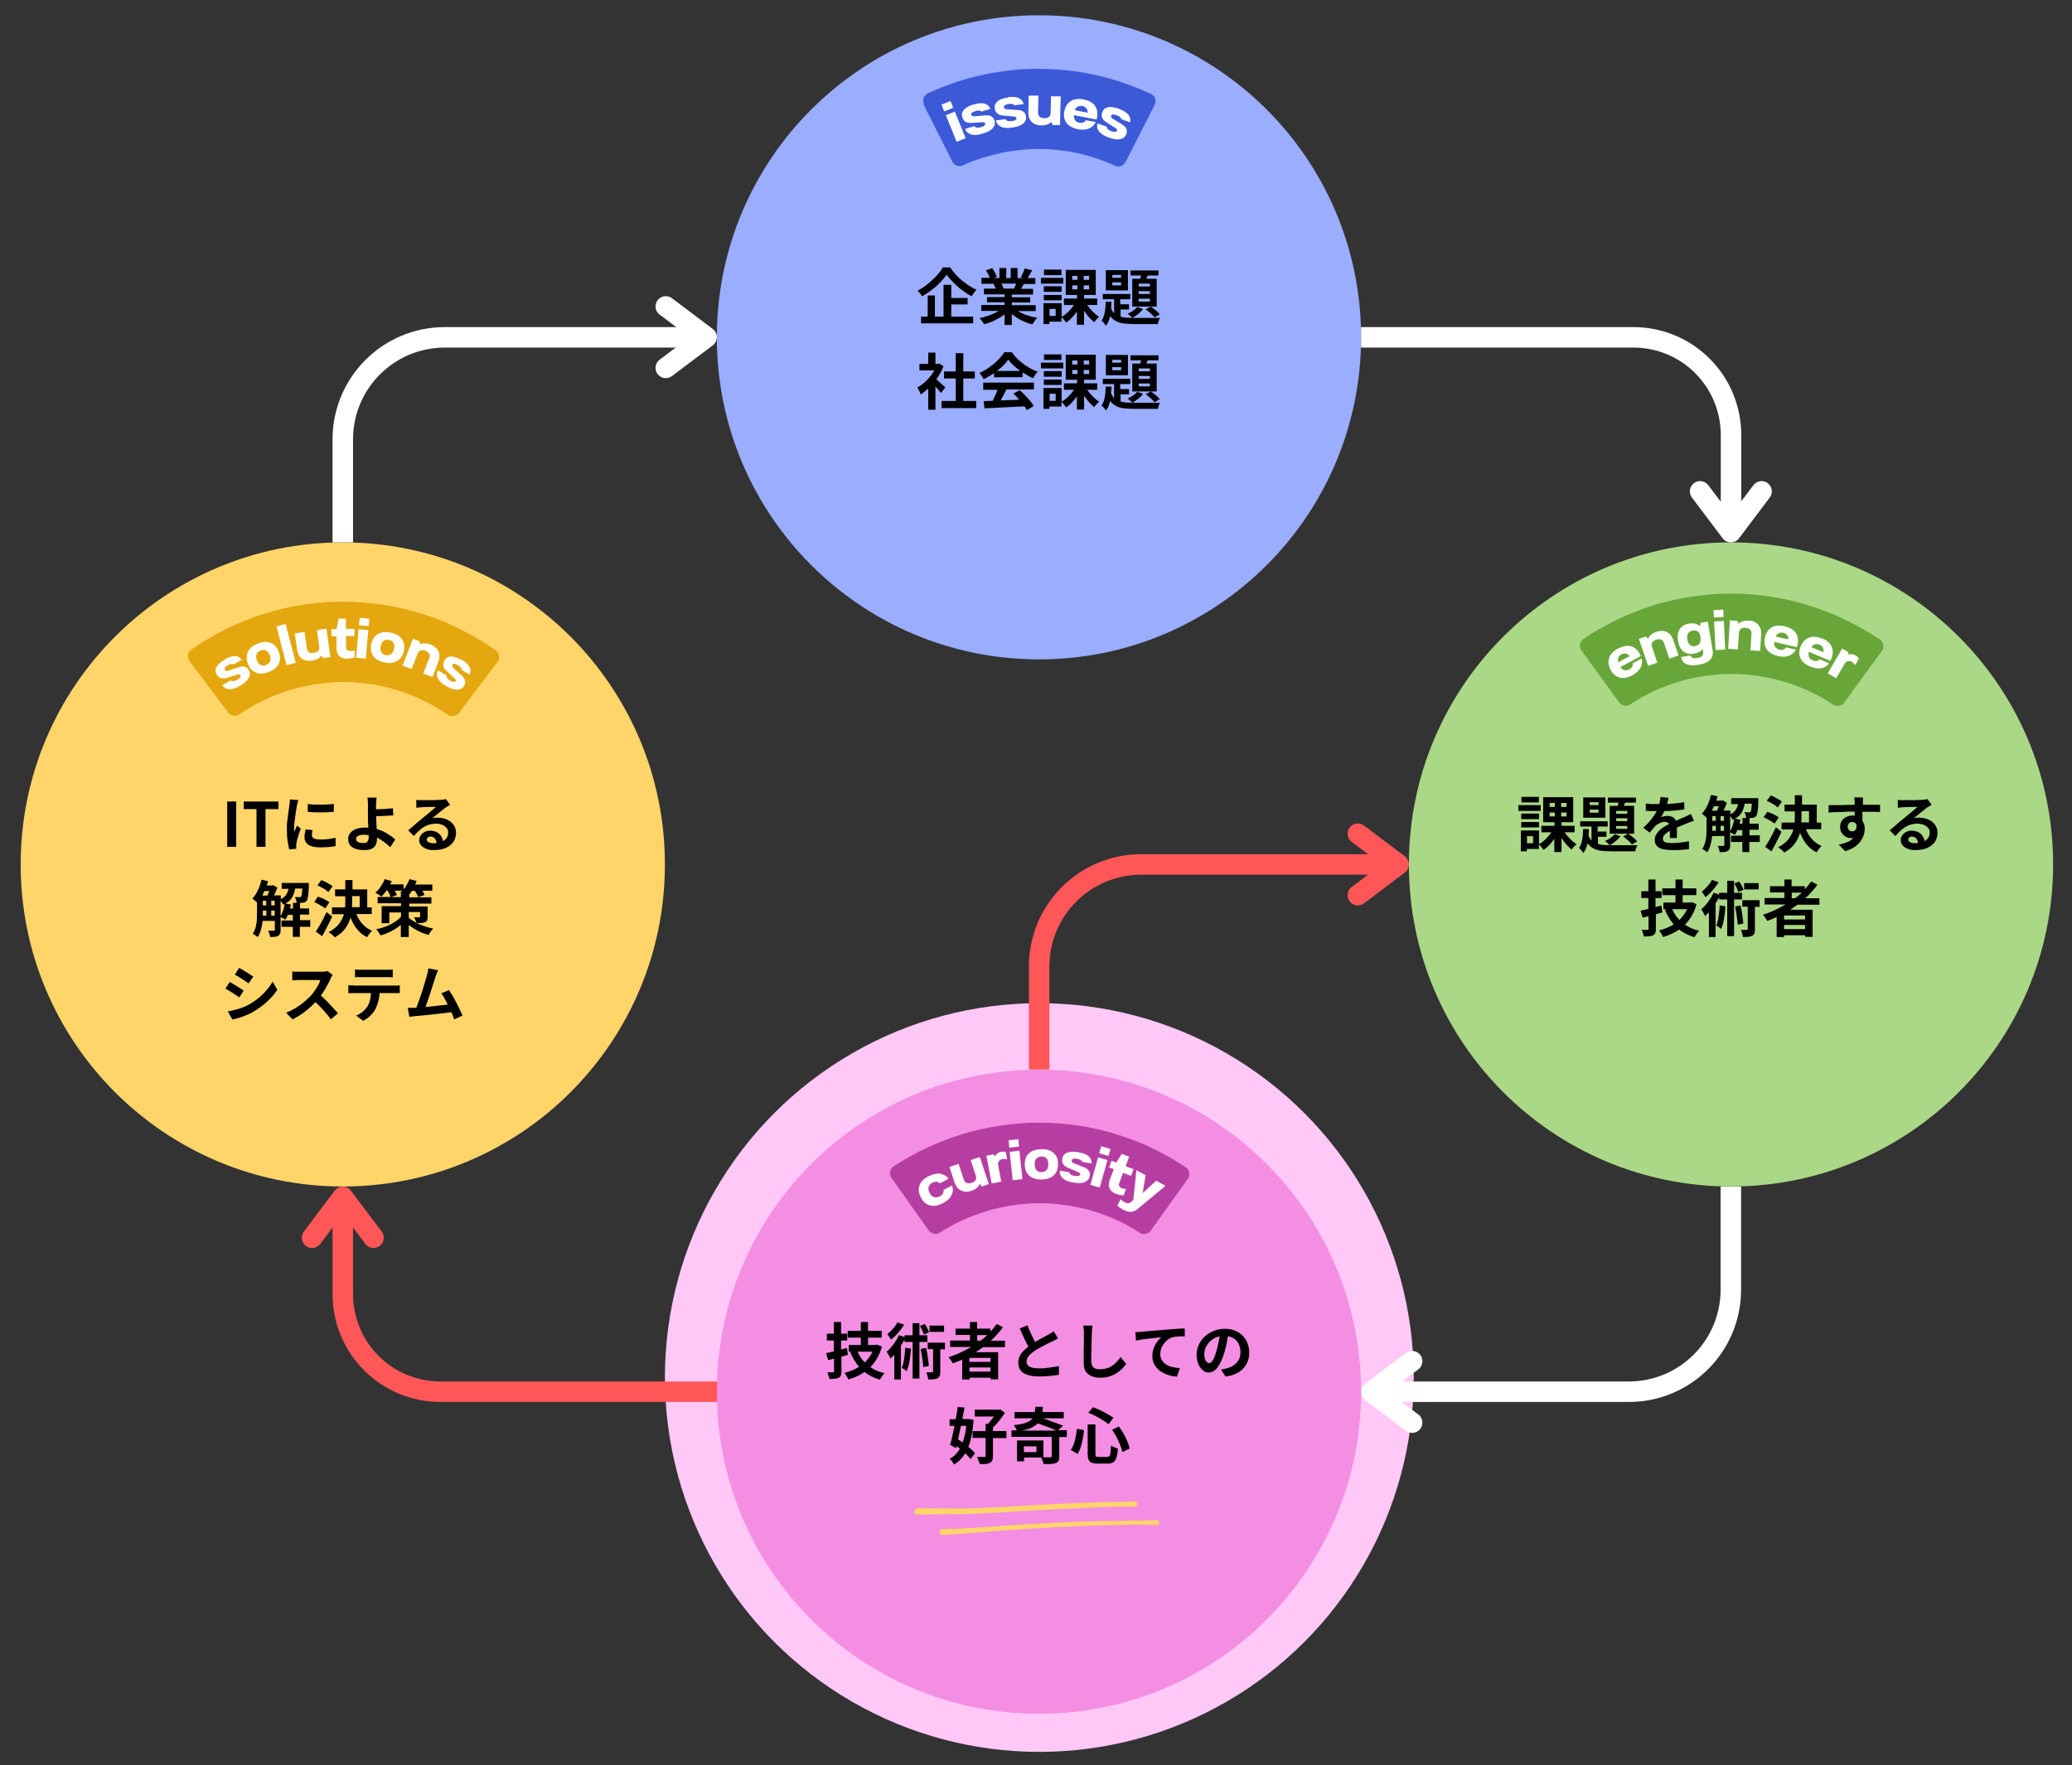 <svg xmlns="http://www.w3.org/2000/svg" xmlns:xlink="http://www.w3.org/1999/xlink" viewBox="0 0 1152.7 982.1"><rect x="0" y="0" width="1152.7" height="982.1" fill="#333333" stroke="none"/><defs><style>.cls-1 { clip-path: url(#clippath-6); } .cls-2 { clip-path: url(#clippath-7); } .cls-3 { fill: #9aadff; } .cls-4 { clip-path: url(#clippath-4); } .cls-5 { fill: #b63ea3; } .cls-6, .cls-7, .cls-8, .cls-9, .cls-10 { fill: none; } .cls-6, .cls-8, .cls-9, .cls-10 { stroke-width: 11.4px; } .cls-6, .cls-9 { stroke: #ff5757; } .cls-6, .cls-10 { stroke-miterlimit: 2.3; } .cls-11 { clip-path: url(#clippath-9); } .cls-12 { clip-path: url(#clippath-10); } .cls-13 { fill: #ffd569; } .cls-14 { fill: #fff; } .cls-15 { clip-path: url(#clippath-11); } .cls-16 { fill: #69a639; } .cls-17 { clip-path: url(#clippath-1); } .cls-18 { clip-path: url(#clippath-5); } .cls-19 { clip-path: url(#clippath-8); } .cls-20 { clip-path: url(#clippath-3); } .cls-21 { clip-path: url(#clippath-12); } .cls-8, .cls-9 { stroke-linecap: round; stroke-linejoin: round; } .cls-8, .cls-10 { stroke: #fff; } .cls-22 { fill: #e4a70f; } .cls-23 { fill: #ffc8f6; } .cls-24 { fill: #aad886; } .cls-25 { fill: #f48ee3; } .cls-26 { clip-path: url(#clippath-2); } .cls-27 { fill: #3c59d8; } .cls-28 { clip-path: url(#clippath-13); } .cls-29 { clip-path: url(#clippath); }</style><clipPath id="clippath"><rect class="cls-7" x="398.8" y="8.5" width="358.4" height="358.4"/></clipPath><clipPath id="clippath-1"><path class="cls-7" d="M578 8.5c-99 0-179.2 80.2-179.2 179.2S479 366.9 578 366.9s179.2-80.2 179.2-179.2S677 8.5 578 8.5z"/></clipPath><clipPath id="clippath-2"><rect class="cls-7" x="369.9" y="558.2" width="416.6" height="416.6"/></clipPath><clipPath id="clippath-3"><circle class="cls-7" cx="578.2" cy="766.5" r="208.3"/></clipPath><clipPath id="clippath-4"><rect class="cls-7" x="398.8" y="595.2" width="358.4" height="358.4"/></clipPath><clipPath id="clippath-5"><path class="cls-7" d="M578 595.2c-99 0-179.2 80.2-179.2 179.2S479 953.6 578 953.6s179.2-80.2 179.2-179.2S677 595.2 578 595.2z"/></clipPath><clipPath id="clippath-6"><rect class="cls-7" x="11.5" y="301.8" width="358.4" height="358.4"/></clipPath><clipPath id="clippath-7"><path class="cls-7" d="M190.7 301.8c-99 0-179.2 80.2-179.2 179.2s80.2 179.2 179.2 179.2S369.9 580 369.9 481s-80.2-179.2-179.2-179.2z"/></clipPath><clipPath id="clippath-8"><rect class="cls-7" x="783.8" y="301.8" width="358.4" height="358.4"/></clipPath><clipPath id="clippath-9"><path class="cls-7" d="M963 301.8c-99 0-179.2 80.2-179.2 179.2S864 660.2 963 660.2 1142.2 580 1142.2 481 1062 301.8 963 301.8z"/></clipPath><clipPath id="clippath-10"><rect class="cls-7" x="508.6" y="835.3" width="124.2" height="7.4"/></clipPath><clipPath id="clippath-11"><path class="cls-7" d="M510.4 839.2c14.5.2 19.7.2 25.2.2 6.3-.1 13.5-.4 20.5-.8 7.3-.3 15.3-.9 22.5-1.3 6.7-.3 13.3-.6 19.2-.9 5-.2 9.7-.4 13.8-.5 3.4-.1 6.7-.2 9.4-.2 2.1.0 4 0 5.5.0 1.1.0 2-.2 2.8-.2.7.0 1.5-.1 1.9.0.2.0.3.0.5.0s.3.1.4.2c.1.0.3.2.4.4.0.1.2.3.2.5s0 .3.0.5.0.3.0.5-.2.3-.3.4c0 .1-.2.2-.4.3-.1.0-.3.2-.5.2s-.3.0-.5.0-.3.0-.5-.1c-.2.0-.3-.2-.4-.3-.1-.1-.2-.2-.3-.4.0-.2-.1-.3-.2-.5.0-.2.0-.3.0-.5s0-.3.2-.5c0-.1.2-.3.3-.4.1-.1.3-.2.4-.3.1.0.3-.1.5-.1s.3.0.5.0.3.0.5.2.3.2.4.3c.1.1.2.3.3.4.0.2.1.3.1.5s0 .3.0.5-.1.3-.2.5c0 .1-.2.3-.3.4-.1.1-.3.2-.4.2-.2.0-.5.0-.5.0s-1.2.0-1.9.0c-.8.0-1.7-.1-2.8-.1-1.5.0-3.4.0-5.5.1-2.7.0-5.9.1-9.4.3-4.2.1-8.8.4-13.8.6-5.9.3-12.5.6-19.2.9-7.2.4-15.2 1-22.6 1.4-7 .4-14.2.7-20.6.9-5.5.1-10.7.0-15.3.1-3.7.0-8.8.2-9.9.1-.2.0-.3.0-.4.0s-.3.0-.4-.1c-.1.0-.2-.2-.3-.2.0.0-.2-.2-.3-.3.0-.1-.1-.2-.2-.4.0-.1.0-.3-.1-.4.0-.1.0-.3.0-.4s0-.3.1-.4c0-.1.1-.3.2-.4.0-.1.2-.2.3-.3.1.0.2-.2.3-.2s.3-.1.4-.2.4.0.4.0z"/></clipPath><clipPath id="clippath-12"><rect class="cls-7" x="522.8" y="845.8" width="122" height="8.5"/></clipPath><clipPath id="clippath-13"><path class="cls-7" d="M524.5 850.9c9.5-.2 13.6-.5 17.8-.8 5.1-.3 11.1-.8 17.1-1.2 6.9-.5 14.7-1 22-1.3 7.2-.4 14.9-.7 21.6-.9 5.8-.2 11.5-.3 16.4-.4 4 0 7.7-.1 10.9-.2 2.6.0 4.7.0 6.9.0 2.1.0 5.3-.3 6.2-.2.2.0.3.0.5.0.1.0.3.1.4.2.1.0.2.2.3.3.0.1.2.3.2.4.0.2.0.3.0.5s0 .3-.1.5c0 .1-.1.3-.2.4s-.2.2-.4.3c-.1.0-.3.2-.4.2-.2.0-.3.0-.5.0s-.3.0-.5-.1c-.1.0-.3-.2-.4-.3-.1-.1-.2-.2-.3-.4.0-.1-.1-.3-.2-.5.0-.2.0-.3.0-.5s0-.3.1-.5c0-.1.2-.3.3-.4.1-.1.2-.2.4-.3.1.0.3-.1.5-.1s.3.0.5.0.3.0.4.2c.1.0.3.2.4.3.1.1.2.3.2.4s.1.3.1.5.0.3.0.5-.1.3-.2.4c0 .1-.2.3-.3.4-.1.0-.3.2-.4.2-.2.0-.5.0-.5.0s-4-.1-6.2-.1-4.3.0-6.9.0c-3.2.0-6.9.1-10.9.2-4.9.1-10.5.2-16.3.5-6.7.2-14.3.6-21.5 1-7.3.4-15.1.9-22 1.4-6.1.4-12 1-17.2 1.4-4.2.3-8.3.6-11.6.8-2.4.2-5.4.3-6.3.3-.2.0-.3.0-.4.0s-.3.0-.4-.1c-.1.0-.2-.1-.3-.2-.1.0-.2-.2-.3-.3s-.2-.2-.2-.4c0-.1.0-.3-.1-.4.0-.1.0-.3.0-.4s0-.3.0-.4.1-.2.2-.4c0-.1.2-.2.3-.3.0.0.2-.2.3-.2.1.0.2-.1.4-.2.1.0.4.0.4.0z"/></clipPath></defs><g><g id="_&#x30EC;&#x30A4;&#x30E4;&#x30FC;_1" data-name="&#x30EC;&#x30A4;&#x30E4;&#x30FC;_1"><g class="cls-29"><g class="cls-17"><path class="cls-3" d="M398.8 8.5h358.4v358.4H398.8V8.5z"/></g></g><path d="M524.4 148.8h4.2c1.2 1.8 2.6 3.5 4.2 5.1s3.3 3 5.1 4.3c1.8 1.2 3.6 2.3 5.4 3-.5.5-1 1.1-1.5 1.8-.5.6-.9 1.3-1.3 1.9-1.8-1-3.5-2.1-5.3-3.5-1.8-1.3-3.4-2.8-4.9-4.3s-2.7-2.9-3.7-4.3c-.9 1.4-2.1 2.8-3.5 4.3s-3 2.9-4.7 4.2c-1.7 1.3-3.5 2.5-5.4 3.6-.3-.5-.6-1-1.1-1.6-.5-.7-1-1.2-1.4-1.6 2-1 3.9-2.3 5.6-3.7 1.8-1.4 3.4-3 4.9-4.5 1.4-1.6 2.6-3.1 3.4-4.5zM529.2 169.4v6.8h12.2v3.7h-29v-3.7h3.7v-11.8h4v11.8h4.8v-17.7h4.3v7.3h9.1v3.6h-9.1z"/><path d="M565.2 157.8h-8.1c.3.4.5.9.7 1.4s.4.9.5 1.3h-.6c0 .1 6.4.1 6.4.1.2-.4.4-.8.6-1.3s.4-1 .6-1.4zm11 15.3h-9.9c1.5.9 3.1 1.7 5 2.3 1.9.6 3.8 1.1 5.8 1.4-.5.4-1 1-1.5 1.8-.5.7-.9 1.4-1.3 1.9-2.1-.5-4.1-1.3-6.1-2.3s-3.8-2.2-5.3-3.5v6.1h-4v-5.9c-1.6 1.3-3.4 2.3-5.4 3.3s-4 1.7-6 2.2c-.3-.5-.7-1.1-1.2-1.8-.5-.7-1-1.2-1.4-1.6 1.9-.4 3.8-.9 5.7-1.6 1.9-.7 3.6-1.5 5.1-2.4h-9.8v-3.3h13v-1.5h-9.8v-2.9h9.8v-1.5h-11.5v-3.2h6.5c-.3-.9-.7-1.8-1.2-2.7h.4-7.1v-3.3h4.6c-.2-.7-.5-1.4-.9-2.1-.4-.8-.8-1.5-1.2-2.1l3.5-1.2c.5.7 1 1.5 1.5 2.5.5.9.9 1.7 1.1 2.4l-1.7.6h3.1v-5.6h3.8v5.6h2.5v-5.6h3.8v5.6h3l-1.2-.4c.4-.7.8-1.5 1.2-2.4.4-.9.7-1.8.9-2.5l4.3 1c-.5.8-1 1.5-1.4 2.3s-.9 1.4-1.3 2h4.4v3.3h-6.4c-.3.5-.6 1-.8 1.4-.3.5-.5.9-.8 1.3h6.7v3.2h-11.8v1.5h10.2v2.9h-10.2v1.5h13.3v3.3z"/><path d="M590.5 150v3.1h-9.7V150h9.7zM591.5 154.6v3.2h-12.4v-3.2h12.4zM590.6 159.3v3.1h-9.9v-3.1h9.9zM580.7 167.1v-3h9.9v3h-9.9zM587.3 175.8v-3.9h-3.4v3.9h3.4zM596.5 158.8v2.2h2.9v-2.2h-2.9zM596.5 153.5v2.2h2.9v-2.2h-2.9zM605.9 155.7v-2.2h-3v2.2h3zM605.9 161v-2.2h-3v2.2h3zM610.4 169.7h-5.6c.9 1.3 1.9 2.5 3.1 3.7s2.4 2.2 3.6 2.9c-.4.3-.9.8-1.5 1.4-.5.6-1 1.2-1.3 1.6-1-.8-1.9-1.7-2.9-2.8-1-1.1-1.8-2.3-2.7-3.6v7.8h-4v-7.4c-.8 1.3-1.8 2.4-2.8 3.5s-2.1 2-3.2 2.7c-.3-.5-.7-1-1.2-1.6s-.9-1-1.4-1.4v2.5h-6.7v1.3h-3.3v-11.6h10.1v7.6c1.3-.7 2.6-1.7 3.8-2.9 1.2-1.2 2.2-2.4 3.1-3.7h-5.6v-3.6h7.3v-2h-6.3v-13.9h16.7v13.9h-6.5v2h7.3v3.6z"/><path d="M639.7 159.4v-1.6h-6.2v1.6h6.2zM639.7 163.6V162h-6.2v1.6h6.2zM639.7 167.8v-1.6h-6.2v1.6h6.2zM629.9 155.1h4.4c.1-.3.2-.6.3-.9.0-.3.2-.6.3-.9h-6v-2.8h15.6v2.8h-6l-.8 1.8h5.8v15.5h-13.6v-15.5zm7.5 17 2.8-1.5c.9.6 1.8 1.3 2.8 2.1.9.8 1.7 1.5 2.2 2.2l-2.9 1.7c-.3-.4-.8-.9-1.4-1.5s-1.1-1.1-1.8-1.6c-.6-.5-1.2-1-1.8-1.4zM632.6 170.8l3.3 1.1c-.7 1-1.6 1.9-2.7 2.8s-2.2 1.6-3.2 2.2c-.3-.3-.7-.7-1.3-1.2-.5-.5-1-.9-1.4-1.1 1-.5 2-1 2.9-1.6 1-.7 1.7-1.3 2.3-2zM623.7 154.6V153h-4.9v1.6h4.9zM623.7 158.8v-1.7h-4.9v1.7h4.9zM627.5 150.3v11.3h-12.3v-11.3h12.3zM623.4 172.2v4c1 .3 2.2.5 3.4.6 1.3.0 2.6.1 4.1.1h5.3c1.2.0 2.3.0 3.5.0s2.3.0 3.3.0 1.8.0 2.4.0c-.3.4-.5.9-.8 1.6-.2.7-.4 1.3-.5 1.8H631c-2.1.0-4-.1-5.7-.3-1.7-.2-3.1-.6-4.4-1.3-1.3-.6-2.3-1.6-3.3-2.8-.2 1-.6 2-.9 2.9-.4.9-.9 1.7-1.5 2.4-.3-.4-.6-.9-1.1-1.5s-.9-1-1.3-1.3c.6-.8 1.1-1.8 1.4-2.9s.6-2.3.7-3.6c.1-1.3.2-2.7.2-4h3.2c0 1.3.0 2.5-.2 3.7.5 1.1 1 2 1.7 2.7v-7.8h-6.3v-2.9h15.3v2.9h-5.6v2.8h4.9v2.9h-4.9z"/><path d="M526 215.4l-2.5 3.3c-.4-.5-.8-1-1.4-1.7-.5-.6-1.1-1.3-1.7-1.9V228h-4v-11.8c-.7.6-1.4 1.2-2.1 1.8-.7.5-1.4 1-2.1 1.5-.1-.4-.3-.8-.5-1.3s-.5-1-.7-1.5c-.3-.5-.5-.9-.7-1.1 1.9-1 3.6-2.3 5.3-4 1.7-1.7 3.1-3.5 4.2-5.5h-8.3v-3.6h4.9v-6.3h4v6.3h1.5l.7-.2 2.3 1.5c-1 2.6-2.4 5-4 7.3.5.4 1.2 1 1.8 1.6.7.6 1.3 1.2 1.9 1.7s1 .9 1.3 1.1zM535.8 223.1h7.3v4h-19.3v-4h7.9v-12.5h-6.5v-3.9h6.5v-10.2h4.2v10.2h6.4v3.9h-6.4v12.5z"/><path d="M554.7 206.4h12.8c-1.3-1-2.5-2-3.7-3.1s-2.1-2.1-2.9-3.2c-1.5 2.2-3.6 4.3-6.3 6.3zM553 210.1v-2.5c-.9.6-1.8 1.3-2.8 1.8-1 .6-2 1.1-3 1.6-.2-.5-.6-1.1-1-1.8-.5-.7-.9-1.2-1.3-1.7 2-.9 3.8-1.9 5.6-3.2 1.8-1.3 3.4-2.6 4.8-4.1 1.4-1.4 2.6-2.8 3.4-4.2h4.2c1.2 1.7 2.6 3.2 4.1 4.6 1.6 1.4 3.2 2.6 5 3.7s3.5 1.9 5.3 2.5c-.5.5-1 1.1-1.4 1.8-.4.7-.8 1.3-1.2 1.9-.9-.4-1.9-.9-2.9-1.5s-1.9-1.2-2.9-1.8v2.7H553zM547 216.7v-3.8h28.2v3.8h-15.3c-.5 1-1 2-1.6 3.1-.5 1-1.1 2-1.6 3 1.6.0 3.3-.1 5.1-.2 1.7.0 3.5-.1 5.2-.2-.5-.6-1.1-1.2-1.6-1.8-.6-.6-1.1-1.1-1.7-1.6l3.6-1.9c1 .9 2 1.8 3 2.9 1 1 1.9 2.1 2.8 3.1.8 1 1.5 2 2 2.8l-3.8 2.3c-.2-.3-.4-.7-.6-1-.2-.4-.5-.7-.8-1.1-2.7.1-5.3.3-8 .4s-5.2.3-7.7.4c-2.4.1-4.6.2-6.5.3l-.5-4 5.1-.2c.4-1 .9-2 1.4-3 .5-1.1.9-2.1 1.2-3.1H547z"/><path d="M590.5 197.2v3.1h-9.7v-3.1h9.7zM591.5 201.8v3.2h-12.4v-3.2h12.4zM590.6 206.5v3.1h-9.9v-3.1h9.9zM580.7 214.2v-3h9.9v3h-9.9zM587.3 223v-3.9h-3.4v3.9h3.4zM596.5 205.9v2.2h2.9v-2.2h-2.9zM596.5 200.6v2.2h2.9v-2.2h-2.9zM605.9 202.8v-2.2h-3v2.2h3zM605.9 208.1v-2.2h-3v2.2h3zM610.4 216.9h-5.6c.9 1.3 1.9 2.5 3.1 3.7s2.4 2.2 3.6 2.9c-.4.3-.9.8-1.5 1.4-.5.6-1 1.2-1.3 1.6-1-.8-1.9-1.7-2.9-2.8-1-1.1-1.8-2.3-2.7-3.6v7.8h-4v-7.4c-.8 1.3-1.8 2.4-2.8 3.5s-2.1 2-3.2 2.7c-.3-.5-.7-1-1.2-1.6s-.9-1-1.4-1.4v2.5h-6.7v1.3h-3.3v-11.6h10.1v7.6c1.3-.7 2.6-1.7 3.8-2.9 1.2-1.2 2.2-2.4 3.1-3.7h-5.6v-3.6h7.3v-2h-6.3v-13.9h16.7v13.9h-6.5v2h7.3v3.6z"/><path d="M639.7 206.6V205h-6.2v1.6h6.2zM639.7 210.8v-1.6h-6.2v1.6h6.2zM639.7 215v-1.6h-6.2v1.6h6.2zM629.9 202.3h4.4c.1-.3.2-.6.3-.9.0-.3.2-.6.3-.9h-6v-2.8h15.6v2.8h-6l-.8 1.8h5.8v15.5h-13.6v-15.5zm7.5 17 2.8-1.5c.9.6 1.8 1.3 2.8 2.1.9.8 1.7 1.5 2.2 2.2l-2.9 1.7c-.3-.4-.8-.9-1.4-1.5s-1.1-1.1-1.8-1.6c-.6-.5-1.2-1-1.8-1.4zM632.6 218l3.3 1.1c-.7 1-1.6 1.9-2.7 2.8s-2.2 1.6-3.2 2.2c-.3-.3-.7-.7-1.3-1.2-.5-.5-1-.9-1.4-1.1 1-.5 2-1 2.9-1.6 1-.7 1.7-1.3 2.3-2zM623.7 201.8v-1.6h-4.9v1.6h4.9zM623.7 206v-1.7h-4.9v1.7h4.9zM627.5 197.5v11.3h-12.3v-11.3h12.3zM623.4 219.4v4c1 .3 2.2.5 3.4.6 1.3.0 2.6.1 4.1.1h5.3c1.2.0 2.3.0 3.5.0s2.3.0 3.3.0 1.8.0 2.4.0c-.3.4-.5.9-.8 1.6-.2.7-.4 1.3-.5 1.8H631c-2.1.0-4-.1-5.7-.3-1.7-.2-3.1-.6-4.4-1.3-1.3-.6-2.3-1.6-3.3-2.8-.2 1-.6 2-.9 2.9-.4.9-.9 1.7-1.5 2.4-.3-.4-.6-.9-1.1-1.5s-.9-1-1.3-1.3c.6-.8 1.1-1.8 1.4-2.9s.6-2.3.7-3.6c.1-1.3.2-2.7.2-4h3.2c0 1.3.0 2.5-.2 3.7.5 1.1 1 2 1.7 2.7v-7.8h-6.3v-2.9h15.3v2.9h-5.6v2.8h4.9v2.9h-4.9z"/><g class="cls-26"><g class="cls-20"><path class="cls-23" d="M369.9 558.2h416.6v416.6H369.9V558.2z"/></g></g><g class="cls-4"><g class="cls-18"><path class="cls-25" d="M398.8 595.2h358.4v358.4H398.8V595.2z"/></g></g><path d="M471.2 750.2l.5 3.7c-.6.2-1.2.3-1.8.5s-1.2.3-1.8.5v8.1c0 1-.1 1.8-.3 2.3s-.6 1-1.2 1.3c-.6.3-1.3.5-2.1.6-.8.0-1.9.1-3.1.1.0-.5-.2-1.1-.5-1.9-.2-.7-.4-1.3-.7-1.8.7.0 1.3.0 1.9.0h1.3c.3.0.4.0.5-.1.0.0.1-.3.1-.5v-7l-3.3.8-1.1-3.9c.6-.1 1.3-.3 2-.4.7-.2 1.5-.4 2.3-.6v-6H460v-3.8h3.9v-6.5h4v6.5h3.4v3.8h-3.4v5l3.1-.8zM485.4 752.1h-8.3c1 2.3 2.3 4.3 4 6 .9-.9 1.7-1.8 2.4-2.8s1.4-2.1 1.9-3.2zM488 748.2l2.6 1.1c-.6 2.4-1.5 4.5-2.6 6.4s-2.3 3.5-3.8 5c1.1.8 2.3 1.5 3.6 2 1.3.6 2.7 1 4.3 1.4-.4.4-.9 1-1.4 1.7s-.9 1.3-1.2 1.9c-1.7-.5-3.2-1.1-4.6-1.8-1.4-.7-2.7-1.5-3.9-2.5-1.3.9-2.7 1.7-4.2 2.4-1.5.7-3.1 1.3-4.8 1.8-.2-.5-.6-1.2-1-1.9-.4-.7-.8-1.3-1.2-1.8 1.5-.4 2.9-.8 4.3-1.4s2.7-1.2 3.8-2c-2-2.3-3.6-5-4.9-8.1l1-.3h-1.8v-3.7h6.7v-4.1h-7.3v-3.8h7.3v-4.9h4v4.9h7.6v3.8h-7.6v4.1h4.1l.7-.2z"/><path d="M525.2 737.6v3.5h-8.1v-3.5h8.1zM516.8 741.3l-2.8 1.3c-.2-.6-.5-1.4-.9-2.3s-.9-1.7-1.3-2.5l2.7-1.1c.5.7.9 1.5 1.4 2.4.4.9.8 1.6 1 2.3zm-17.4-5.5 3.6 1.3c-.6 1-1.3 2-2.1 3s-1.7 2-2.5 2.9c-.9.9-1.8 1.7-2.7 2.4-.2-.4-.6-1-1-1.6s-.8-1.1-1.1-1.4c.7-.6 1.4-1.2 2.2-2 .7-.8 1.4-1.5 2-2.3s1.1-1.5 1.5-2.3zM503.6 749.9l3.2.5c-.2 2.4-.4 4.7-.8 6.9-.4 2.2-.9 4.1-1.6 5.7-.3-.3-.7-.6-1.3-1s-1.1-.7-1.4-.9c.6-1.4 1-3 1.3-5s.5-4 .6-6.1zM515.9 746.7h-4.4v20.4h-3.8v-20.4h-4.5v-1.4c-.6 1.2-1.2 2.3-2 3.5v18.8h-3.7v-13.8c-.4.4-.7.8-1.1 1.1-.3.4-.7.7-1 1-.1-.3-.3-.7-.6-1.1-.3-.5-.5-1-.8-1.5s-.5-.9-.8-1.1c1.3-1.1 2.6-2.5 3.9-4.2 1.2-1.7 2.3-3.4 3-5.1l3.1 1.1v-1h4.5v-6.7h3.8v6.7h4.4v3.7zM512.2 750.6l3-.6c.3 1.1.5 2.3.7 3.5s.4 2.4.5 3.5c.2 1.1.3 2.2.3 3.1l-3.1.6c0-.9-.1-1.9-.3-3.1-.1-1.2-.3-2.4-.5-3.6s-.4-2.4-.6-3.5zM525.7 747.2v3.6h-2.6v12.4c0 1 0 1.7-.3 2.3-.2.6-.6 1-1.2 1.4-.6.3-1.3.5-2.2.6-.8.0-1.8.1-3 .1.0-.6-.2-1.2-.4-2-.2-.7-.4-1.4-.7-2 .7.0 1.4.0 2 0h1.2c.2.0.4.0.5-.1.0.0.1-.2.1-.4v-12.4h-3v-3.6h9.4z"/><path d="M543.6 742.9v3.1h1.9c.7-.5 1.3-1 1.9-1.5s1.2-1 1.8-1.6h-5.6zM551 757.8v-2.2h-11.7v2.2H551zM539.3 763.2H551v-2.3h-11.7v2.3zM559.2 749.6h-12.3c-.7.5-1.3.9-2 1.4-.7.4-1.3.9-2 1.4h12.4v15.1h-4.2v-.9h-11.7v1h-4.1v-11.1c-.8.4-1.7.7-2.6 1.1s-1.8.7-2.6 1c-.2-.3-.4-.6-.7-1.1-.3-.4-.6-.8-.9-1.3-.3-.4-.6-.8-.9-1 2.2-.7 4.4-1.5 6.5-2.5s4.2-2 6.1-3.2h-11.6v-3.6h11v-3.1h-8v-3.5h8v-3.7h4v3.7h7.4v1.7c1.3-1.4 2.4-2.8 3.5-4.3l3.5 1.8c-1 1.3-2 2.6-3.2 3.9-1.1 1.3-2.3 2.5-3.6 3.6h7.9v3.6z"/><path d="M586.2 740.8l2.4 3.9c-.5.3-1 .6-1.6.9s-1.1.6-1.8.9c-.7.3-1.6.8-2.7 1.3s-2.2 1.1-3.4 1.8c-1.2.6-2.3 1.3-3.3 1.9-1.4.9-2.6 1.9-3.4 2.9-.9 1-1.3 2.1-1.3 3.3.0 2.5 2.3 3.7 7 3.7s2.4.0 3.7-.2c1.3-.1 2.6-.3 3.9-.5s2.4-.4 3.4-.6v4.9c-1.5.2-3.1.4-4.9.6s-3.8.3-6 .3-4.3-.2-6-.7c-1.8-.5-3.2-1.3-4.2-2.4s-1.5-2.6-1.5-4.6.5-3.5 1.6-5c1.1-1.4 2.4-2.7 4-3.9-.8-1.5-1.6-3-2.4-4.8-.8-1.7-1.6-3.5-2.4-5.3l4.3-1.8c.7 1.8 1.3 3.4 2.1 5 .8 1.6 1.5 3 2.1 4.3 1.4-.8 2.8-1.6 4.1-2.3 1.3-.7 2.4-1.3 3.2-1.7.6-.4 1.2-.7 1.7-1s1-.6 1.4-1z"/><path d="M602.3 737.6h5.5c-.1.8-.2 1.5-.3 2.3.0.8-.1 1.6-.1 2.2.0.9.0 2-.1 3.3.0 1.3.0 2.7-.1 4.1.0 1.4.0 2.9-.1 4.3.0 1.4.0 2.6.0 3.6s.2 2 .6 2.7 1 1.1 1.7 1.4 1.5.4 2.4.4c1.9.0 3.5-.3 5-.9 1.4-.6 2.7-1.5 3.8-2.5 1.1-1.1 2-2.2 2.8-3.4l3.1 3.8c-.6.8-1.3 1.7-2.1 2.6-.9.9-1.9 1.7-3.1 2.5s-2.6 1.4-4.1 1.9c-1.6.5-3.3.7-5.2.7s-3.5-.3-4.8-.9c-1.4-.6-2.4-1.4-3.2-2.6-.8-1.2-1.1-2.8-1.1-4.7s0-1.9.0-3.1.0-2.4.0-3.7c0-1.3.0-2.6.1-3.8.0-1.2.0-2.3.0-3.3s0-1.8.0-2.4.0-1.6-.1-2.4c0-.8-.2-1.5-.3-2.2z"/><path d="M631.7 741.2c1.4.0 2.5.0 3.3-.2.9.0 2.1-.2 3.6-.3 1.5-.1 3.2-.3 5-.4 1.9-.2 3.8-.3 5.9-.5 1.8-.1 3.5-.3 5.2-.4s3.2-.2 4.4-.2v4.4c-.6.0-1.3.0-2 0-.8.0-1.6.0-2.4.1-.8.0-1.5.2-2.1.3-1.3.4-2.6 1-3.6 2-1.1 1-1.9 2.1-2.6 3.4-.6 1.3-.9 2.6-.9 4s.3 2.6.9 3.5c.6 1 1.4 1.7 2.4 2.4 1 .6 2.2 1.1 3.5 1.4s2.7.5 4.1.6l-1.6 4.7c-1.8-.1-3.5-.4-5.1-1-1.6-.5-3.1-1.3-4.4-2.2-1.3-1-2.3-2.1-3.1-3.5-.8-1.4-1.1-3-1.1-4.8s.3-3.1.8-4.5c.5-1.3 1.2-2.5 1.9-3.5.8-1 1.5-1.8 2.3-2.4-.7.0-1.7.2-2.9.3-1.2.1-2.4.3-3.8.4-1.3.2-2.7.3-4 .5s-2.4.4-3.4.6l-.4-4.6z"/><path d="M672.6 758.5c.7.0 1.4-.5 2.1-1.6s1.4-2.8 2-5.1c.4-1.3.7-2.6 1-4s.6-2.8.8-4.2c-1.4.3-2.6.8-3.7 1.5s-2 1.5-2.7 2.5c-.7.9-1.3 1.9-1.6 2.9-.4 1-.5 2-.5 2.9.0 1.7.3 3 .8 3.8.6.8 1.2 1.3 1.8 1.3zM681.8 766l-2.5-4c.7.0 1.2-.2 1.7-.3.5.0 1-.2 1.4-.3 1.4-.3 2.7-.9 3.9-1.7 1.2-.8 2.1-1.8 2.8-3 .7-1.2 1-2.7 1-4.3.0-2.3-.6-4.3-1.8-5.9-1.2-1.6-3-2.6-5.2-3-.2 1.4-.5 2.9-.8 4.5-.3 1.5-.7 3.1-1.2 4.7-1 3.4-2.3 6.1-3.7 8.1-1.4 1.9-3.1 2.9-4.9 2.9s-2.4-.4-3.4-1.3c-1-.8-1.9-2-2.5-3.5s-.9-3.2-.9-5.1.4-3.8 1.2-5.5c.8-1.8 1.9-3.3 3.3-4.6 1.4-1.3 3.1-2.4 5-3.1 1.9-.8 3.9-1.2 6.1-1.2s4 .3 5.7 1 3.1 1.6 4.3 2.8c1.2 1.2 2.1 2.6 2.7 4.2s1 3.3 1 5.1c0 3.6-1.1 6.5-3.3 8.9-2.2 2.4-5.4 3.9-9.6 4.5z"/><path d="M537.5 793.4h-2.9c-.3 1.3-.5 2.5-.8 3.8s-.6 2.5-.8 3.7c.4.3.8.6 1.2.8.4.3.9.6 1.3.9.5-1.3.9-2.7 1.3-4.3.3-1.5.6-3.2.8-4.9zM539.1 789.6l2.5.4c-.2 3.1-.5 5.9-1 8.4s-1.1 4.7-1.9 6.7c.8.6 1.4 1.2 2.1 1.8.6.6 1.2 1.2 1.6 1.7l-2.4 3.3c-.4-.5-.8-1-1.3-1.5-.5-.6-1.1-1.1-1.7-1.7-1.6 2.6-3.7 4.7-6.2 6.2-.3-.5-.7-1.1-1.1-1.7-.5-.6-.9-1.1-1.3-1.5 1.1-.6 2.2-1.3 3.1-2.3.9-.9 1.8-2 2.5-3.3-.3-.3-.6-.5-.9-.7s-.6-.5-.9-.7l-.3 1.1-3.3-1.8c.4-1.4.8-3 1.2-4.9.4-1.8.8-3.7 1.2-5.7h-2.7v-3.7h3.4c.2-1.2.4-2.3.6-3.5.2-1.1.4-2.2.5-3.3l3.8.3c-.2 1-.4 2.1-.6 3.1-.2 1.1-.4 2.2-.6 3.3h3.8zM559.9 796.4v3.8h-7.5v10c0 1-.1 1.8-.4 2.4-.2.6-.7 1-1.3 1.4-.7.3-1.5.5-2.4.6-.9.0-2 .1-3.3.1.0-.6-.3-1.2-.6-2-.3-.8-.6-1.4-.9-2 .9.0 1.7.0 2.5.0s1.3.0 1.6.0c.3.0.5.0.6-.1.0.0.1-.3.1-.5v-10h-7.2v-3.8h7.2v-4h1.3c.6-.6 1.1-1.3 1.7-2s1.1-1.4 1.6-2.1h-10.6v-3.8h13.3l.8-.2 2.7 2c-.9 1.3-2 2.7-3.1 4.2-1.2 1.5-2.4 2.8-3.6 3.9v2h7.5z"/><path d="M567.8 796h19.9c-.9-.4-1.9-.8-3.1-1.3-1.1-.5-2.3-.9-3.6-1.4-1.3-.5-2.5-.9-3.7-1.3-.9 1-2.1 1.8-3.6 2.5s-3.5 1.2-5.9 1.6zM576.6 808v-3.2h-7v3.2h7zm16.9-12v3.6h-4.2v10.8c0 1-.1 1.8-.4 2.4s-.8 1-1.6 1.3c-.8.3-1.7.5-2.8.5-1.1.0-2.4.0-3.9.0-.1-.5-.3-1.2-.6-1.8-.3-.7-.5-1.3-.8-1.8h-9.5v2.1h-3.9v-11.6h14.7v9.4c.8.0 1.6.0 2.3.0h1.4c.3.0.6-.1.7-.2.1.0.2-.3.2-.5v-10.7h-22.4v-3.6h3c-.2-.5-.4-1-.8-1.5-.3-.5-.6-1-.9-1.4 3-.3 5.3-.8 6.9-1.4s2.8-1.4 3.5-2.4h-10v-3.5h11.3c0-.5.1-.9.2-1.4.0-.5.0-1 .1-1.5h4.2c0 1-.2 2-.3 2.9h11.9v3.5h-11.6c1.3.4 2.7.9 4 1.4 1.4.5 2.7 1 3.9 1.4 1.3.5 2.3.9 3.3 1.3l-2.7 2.5h4.9z"/><path d="M618.7 795.6l3.7-1.9c1 1.3 1.9 2.6 2.7 4.1.8 1.4 1.5 2.9 2.1 4.3s1 2.7 1.3 3.9l-4.1 2c-.2-1.2-.6-2.5-1.2-3.9-.6-1.5-1.3-2.9-2-4.4-.8-1.5-1.6-2.9-2.5-4.1zM599.1 795l4 .8c-.2 1.5-.4 3.1-.7 4.7-.3 1.6-.7 3.2-1.1 4.6-.5 1.5-1.1 2.8-1.8 3.9l-3.8-2.2c1-1.5 1.8-3.3 2.3-5.3.5-2.1.9-4.3 1.1-6.5zM605.4 786.2l2.6-3.2c1.3.5 2.7 1.1 4.1 1.7 1.4.7 2.8 1.4 4 2.1 1.3.7 2.4 1.4 3.3 2.1l-2.7 3.6c-.9-.7-1.9-1.5-3.2-2.3-1.3-.8-2.6-1.5-4-2.3-1.4-.7-2.8-1.3-4.1-1.8zM605.2 792.6h4.2v16.2c0 .8.1 1.3.3 1.6.2.2.7.3 1.5.3h4.7c.6.0 1-.2 1.3-.5s.5-1 .6-1.9.2-2.3.3-4c.5.4 1.1.7 1.8 1 .8.3 1.4.6 2 .7-.1 2.1-.4 3.8-.8 5s-.9 2.1-1.7 2.6c-.8.5-1.8.8-3.2.8h-5.5c-1.4.0-2.6-.2-3.4-.5s-1.4-.9-1.7-1.7c-.3-.8-.5-1.9-.5-3.3v-16.2z"/><g class="cls-1"><g class="cls-2"><path class="cls-13" d="M11.5 301.8h358.4v358.4H11.5V301.8z"/></g></g><path d="M126.4 471.2V446h5v25.2h-5z"/><path d="M142.7 471.2v-21h-7.1V446h19.3v4.2h-7.2v21h-5z"/><path d="M171.1 447.4c1.1.1 2.2.2 3.5.3 1.3.0 2.6.0 4 0 1.3.0 2.6.0 3.9-.1 1.2.0 2.3-.2 3.2-.3v4.4c-1.4.1-2.9.2-4.7.3-1.7.0-3.4.0-5.1.0s-3.3-.1-4.7-.3v-4.4zM170 461.5l3.9.4c-.1.6-.2 1.1-.3 1.5.0.4-.1.9-.1 1.3.0.8.4 1.3 1.1 1.8.7.4 1.9.6 3.6.6s2.9.0 4.3-.2c1.3-.2 2.7-.4 4.2-.7v4.6c-1 .2-2.3.4-3.7.5-1.4.1-3.1.2-5 .2-2.9.0-5.1-.5-6.5-1.5s-2.1-2.3-2.1-4.1.0-1.4.2-2.1c.1-.7.3-1.5.4-2.3zM161.2 444.8l4.8.4c0 .2-.2.5-.3.9-.1.4-.2.8-.3 1.2.0.4-.2.7-.2.9-.1.6-.3 1.4-.4 2.4-.2 1-.4 2.1-.5 3.4-.2 1.2-.3 2.4-.5 3.6-.1 1.2-.2 2.2-.2 3s0 .7.0 1.1c0 .4.0.8.1 1.1.3-.6.5-1.2.8-1.7.3-.6.5-1.1.7-1.7l2.1 1.6c-.3.9-.6 1.9-1 3-.3 1.1-.6 2.1-.9 3s-.4 1.7-.5 2.3c0 .2-.1.5-.1.8s0 .6.0.8.0.4.0.6.0.5.0.8l-3.9.3c-.3-1.2-.6-2.7-.9-4.7s-.4-4.1-.4-6.4.0-3.4.3-5.1c.2-1.7.4-3.3.6-4.8s.4-2.6.5-3.5c0-.5.1-1 .2-1.6.0-.6.1-1.2.1-1.7z"/><path d="M205.1 465.8v-.5c0-.2.0-.4.0-.6-.4.0-.9-.1-1.4-.2-.5.0-.9.0-1.4.0-1.3.0-2.3.2-3.1.6-.7.4-1.1 1-1.1 1.7s.4 1.4 1.1 1.8c.8.3 1.7.5 2.9.5s1.9-.3 2.3-.8.7-1.3.7-2.4zM219.7 467.4l-2.6 4c-1-1-2.1-1.9-3.3-2.8-1.3-.9-2.6-1.8-4.1-2.5.0.2.0.4.0.6v.5c0 1-.2 1.9-.6 2.8-.4.9-1.1 1.6-2.2 2.2-1 .6-2.5.8-4.4.8s-3.1-.2-4.4-.6c-1.3-.4-2.4-1-3.2-1.9-.8-.9-1.2-2.1-1.2-3.6s.3-2.2 1-3.2c.7-.9 1.7-1.7 3.1-2.3s3.1-.9 5.1-.9 1.4.0 2 .1c0-1.3-.1-2.6-.2-4 0-1.3.0-2.4.0-3.3s0-2 0-3 0-1.8.0-2.5c0-.8.0-1.6-.1-2.3.0-.7-.1-1.2-.2-1.7h5.1c0 .5-.1 1.1-.2 1.9.0.7.0 1.4-.1 2.1v2.5c.9.0 1.9.0 3-.1 1.1.0 2.2.0 3.3-.2 1.1.0 2.2-.2 3.1-.3l.2 4c-.9.0-2 .2-3.1.2-1.2.0-2.3.1-3.4.2-1.1.0-2.1.0-3 0 0 1 0 2.2.1 3.4.0 1.3.1 2.5.2 3.8 2.2.6 4.1 1.5 5.9 2.6s3.2 2.1 4.4 3.2z"/><path d="M240.8 469.2c.7.0 1.4.0 2-.1.0-1.1-.4-2-1-2.6-.6-.7-1.3-1-2.3-1s-1.1.2-1.5.5-.6.7-.6 1.1c0 .6.3 1.2 1 1.5.7.4 1.5.6 2.5.6zM248.2 444.8l2.2 3c-.8.5-1.6 1-2.4 1.5-.4.3-1 .7-1.6 1.2s-1.3 1-2 1.6-1.4 1.1-2.1 1.7c-.7.5-1.3 1-1.8 1.5.6-.2 1.1-.3 1.6-.3s1 0 1.6.0c1.9.0 3.6.4 5.1 1.1 1.5.7 2.7 1.7 3.6 3s1.3 2.7 1.3 4.4-.5 3.4-1.4 4.8c-.9 1.4-2.3 2.6-4.1 3.4-1.8.9-4.1 1.3-6.8 1.3s-3-.2-4.2-.7c-1.2-.4-2.2-1.1-2.9-1.9-.7-.8-1.1-1.8-1.1-2.9s.3-1.8.8-2.6 1.2-1.4 2.1-1.9 2-.8 3.2-.8 2.6.3 3.6.8 1.8 1.2 2.4 2.1c.6.9 1 1.8 1.2 2.9 1.8-1 2.8-2.5 2.8-4.6s-.3-1.9-.9-2.7-1.5-1.4-2.5-1.8c-1-.4-2.2-.6-3.5-.6s-3.3.3-4.7.9c-1.4.6-2.7 1.4-3.9 2.4-1.2 1-2.4 2.2-3.6 3.6l-3.1-3.2c.6-.5 1.3-1 2-1.7.8-.6 1.5-1.3 2.3-2s1.5-1.3 2.3-1.9c.7-.6 1.3-1.1 1.8-1.5.6-.5 1.4-1.1 2.3-1.9.9-.7 1.8-1.5 2.6-2.2.9-.7 1.6-1.3 2.1-1.8-.4.0-1 0-1.7.0s-1.5.0-2.3.0-1.6.0-2.3.1c-.7.0-1.3.0-1.8.1-1 0-1.9.1-2.8.3v-4.4c.3.0.8.0 1.4.1.6.0 1.1.0 1.5.0s.9.0 1.6.0 1.5.0 2.4.0 1.8.0 2.7.0c.9.0 1.7.0 2.5-.1.7.0 1.3.0 1.7-.1.7.0 1.3.0 1.7-.2.4.0.7-.1.9-.2z"/><path d="M156.1 501.1v8.6c.6-.9 1-1.9 1.4-3.1.4-1.2.7-2.4.9-3.6-.1.0-.2.0-.4.2-.1.0-.2.1-.4.2-.2-.3-.4-.7-.7-1.1-.3-.4-.6-.8-.9-1.2zM150.9 509.5h1.9v-2.8h-1.9v2.8zM146.2 506.7v1.7c0 .4.0.8.0 1.1h2v-2.8h-1.9zM149.8 495.8h-2.7c-.2.4-.4.9-.6 1.3-.2.4-.4.8-.6 1.2h2.9c.2-.4.3-.8.5-1.2s.3-.9.5-1.3zM150.9 501.2v2.6h1.9v-2.6h-1.9zM146.2 501.2v2.6h1.9v-2.6h-1.9zM172.6 512.2v3.5h-5.8v5.6h-3.9v-5.6h-6.3v-3.5h6.3v-3.1h-2.8c-.2.5-.4 1-.6 1.4s-.5.8-.7 1.2c-.3-.2-.7-.4-1.3-.7-.5-.3-1-.5-1.4-.7v7.2c0 .8.0 1.4-.3 2-.2.5-.5.9-1 1.2-.5.3-1.2.5-1.9.6-.7.0-1.6.1-2.6.1.0-.5-.2-1.1-.4-1.8-.2-.7-.5-1.2-.7-1.7.7.0 1.3.0 1.9.0s1 0 1.2.0c.4.0.6-.2.6-.6v-4.9h-6.8c-.2 1.6-.4 3.2-.9 4.8-.4 1.6-1 3-1.8 4.2-.2-.2-.5-.4-.8-.6s-.7-.5-1.1-.7-.7-.4-.9-.5c.8-1.2 1.3-2.5 1.7-3.9.3-1.4.6-2.9.6-4.4s.1-2.9.1-4.1v-5c-.3-.3-.8-.7-1.3-1.2-.5-.4-1-.8-1.3-1 1.2-1.3 2.2-2.8 3.1-4.7s1.5-3.8 2-5.8l3.6.8c-.2.9-.4 1.7-.7 2.4h3.1l.5-.2 2.3 1.4c-.5 1.4-1.1 2.9-1.9 4.3h3.8v2.1c1.4-.7 2.4-1.5 3-2.4.6-1 1.1-2.1 1.3-3.3h-3.8v-3.3h15.1s0 .2.0.5.0.6.0.8c0 2.7-.2 4.7-.4 6-.2 1.3-.4 2.2-.8 2.6-.3.4-.6.6-1 .8-.3.2-.7.3-1.1.3s-.9.0-1.5.1c-.6.0-1.3.0-2 0 0-.5-.1-1.1-.3-1.7-.2-.6-.4-1.1-.6-1.6.5.0 1 0 1.5.1.4.0.8.0 1 0 .4.0.7-.1.9-.4.2-.2.3-.6.4-1.3.0-.7.2-1.7.3-3.1h-4c-.3 1.8-.8 3.3-1.6 4.8-.8 1.4-2 2.6-3.8 3.5l3 .6c0 .4-.1.7-.2 1.1.0.4-.2.7-.3 1.1h1.7v-3.1h3.9v3.1h5.1v3.4h-5.1v3.1h5.8z"/><path d="M185.1 493l-2.4 3.4c-.4-.4-1-.8-1.6-1.3-.7-.4-1.4-.9-2.2-1.3-.8-.4-1.5-.8-2.3-1.1l2.2-3c.7.3 1.4.6 2.2 1 .8.4 1.5.8 2.2 1.2s1.3.8 1.8 1.2zM183.2 502.1l-2.3 3.4c-.4-.4-1-.8-1.7-1.2s-1.4-.9-2.2-1.3c-.8-.4-1.5-.8-2.2-1.1l2.1-3c.7.3 1.5.6 2.3.9.8.3 1.6.7 2.3 1.1.7.4 1.3.8 1.8 1.2zM181.7 507.5l3.1 2.5c-.8 1.8-1.8 3.7-2.7 5.5-1 1.9-1.9 3.7-2.9 5.4l-3.5-2.5c.6-.9 1.2-1.9 1.9-3.1.7-1.2 1.4-2.4 2.1-3.8.7-1.4 1.4-2.7 2-4zM195.9 498.6v2.8c0 1.1.0 2.2-.1 3.4h4.3v-6.2h-4.2zm10.7 10h-8.3c.8 2.1 1.9 4 3.4 5.6s3.2 2.9 5.3 3.7c-.5.4-1 1-1.5 1.7s-1 1.3-1.3 1.9c-2.2-1.1-4-2.6-5.5-4.4-1.5-1.9-2.7-4-3.7-6.5-.6 2.1-1.5 4.1-2.9 6-1.3 1.9-3.3 3.5-5.9 5-.2-.3-.5-.6-.9-1s-.8-.7-1.3-1.1c-.4-.3-.8-.6-1.2-.8 2.6-1.4 4.5-2.9 5.8-4.6s2.2-3.5 2.7-5.4h-6.6v-3.8h7.3c0-1.1.1-2.3.1-3.4v-2.8h-5.7v-3.8h5.7v-5.2h4v5.2h8.2v10h2.5v3.8z"/><path d="M227.4 507.7v3c1.1 1 2.6 1.9 4.3 2.8-.1-.5-.3-1-.6-1.6-.3-.6-.5-1-.8-1.5.6.0 1.1.0 1.7.0h1.2c.4.0.5-.2.5-.5v-2.4h-6.4zM217.7 499.2h5.3v-1.8h.6c-.4-.3-.7-.4-1-.6.2-.2.4-.4.6-.6.2-.2.4-.4.6-.6h-4.2c.3.4.5.9.7 1.3.2.4.4.8.5 1.1l-3.1 1.2zM237.9 504.3v5.8c0 .8-.1 1.5-.3 2-.2.5-.6.8-1.3 1.1-.6.2-1.2.4-2 .4s-1.6.0-2.5.0c1.3.7 2.7 1.2 4.3 1.8 1.6.5 3.2 1 4.9 1.3-.4.4-.9 1-1.4 1.7s-.9 1.3-1.1 1.8c-2.2-.5-4.2-1.3-6.1-2.3s-3.5-2.1-5-3.2v6.7H223v-6.8c-1.6 1.3-3.3 2.5-5.2 3.5-1.9 1-4 1.8-6.1 2.4-.3-.5-.6-1.1-1.1-1.8-.5-.7-.9-1.2-1.4-1.6 1.9-.4 3.7-.9 5.5-1.6s3.3-1.5 4.8-2.4c1.4-.9 2.6-1.9 3.6-3v-2.4h-6.5v6h-4.3v-9.5h10.8v-1.6h-13v-3.5h7.2c-.2-.5-.4-1.1-.7-1.7-.3-.7-.7-1.3-1-1.9h-.6c-.4.7-.9 1.3-1.4 1.9-.5.6-1 1.1-1.4 1.5-.4-.3-.9-.7-1.6-1.1-.7-.5-1.3-.8-1.8-1.1 1.1-.9 2.1-2 3-3.4.9-1.3 1.7-2.7 2.2-4.1l3.9 1.1c-.1.3-.2.6-.4.9-.1.3-.3.6-.4.9h7.4v2.8c.7-.8 1.3-1.7 1.9-2.7s1-2 1.4-3l4 1c-.1.3-.3.6-.4 1-.1.3-.3.6-.4 1h9.5v3.4H235c.3.4.5.9.7 1.3.2.4.4.8.5 1.1l-3.6 1.2c-.1-.5-.3-1-.7-1.6-.3-.6-.7-1.3-1.1-1.9h-1.6c-.5.8-1 1.4-1.5 2v1.6H240v3.5h-12.3v1.6h10.6z"/><path d="M133.1 538.6c.8.4 1.6.9 2.6 1.5s1.9 1.2 2.9 1.8c.9.6 1.7 1.1 2.3 1.5l-2.6 3.8c-.6-.4-1.4-1-2.3-1.6s-1.9-1.2-2.8-1.8c-1-.6-1.8-1.1-2.6-1.5l2.5-3.8zM126.7 562.8c1.9-.3 3.9-.8 5.9-1.4s3.9-1.4 5.8-2.4c2.9-1.6 5.5-3.5 7.8-5.8 2.3-2.2 4.1-4.6 5.5-7l2.6 4.6c-1.6 2.3-3.5 4.6-5.9 6.7-2.3 2.1-4.9 4-7.7 5.6-1.2.7-2.4 1.3-3.8 1.8-1.4.6-2.7 1.1-4.1 1.5-1.3.4-2.5.7-3.5.9l-2.6-4.5zM127.8 546.4c.8.4 1.6.9 2.6 1.5s2 1.2 2.9 1.8c.9.6 1.7 1.1 2.3 1.5l-2.5 3.8c-.6-.5-1.4-1-2.3-1.6s-1.9-1.2-2.8-1.8c-1-.6-1.8-1.1-2.6-1.5l2.5-3.8z"/><path d="M182.3 540.4l2.8 2.1c-.1.2-.3.5-.6.9-.3.4-.5.8-.6 1.2-.6 1.3-1.3 2.8-2.3 4.5-.9 1.7-2 3.3-3.1 4.9.8.7 1.7 1.5 2.6 2.4s1.8 1.8 2.6 2.7c.9.9 1.7 1.8 2.4 2.6.8.8 1.4 1.5 1.9 2.1l-3.9 3.4c-1.1-1.5-2.4-3.1-3.9-4.8-1.5-1.7-3.1-3.3-4.7-4.8-1.8 1.9-3.8 3.7-6 5.4-2.2 1.7-4.5 3.1-6.8 4.2l-3.5-3.7c1.8-.7 3.6-1.6 5.4-2.7 1.7-1.1 3.3-2.2 4.8-3.5s2.8-2.5 3.8-3.6c.8-.9 1.5-1.8 2.1-2.8.7-1 1.3-2 1.8-2.9.5-1 .9-1.9 1.1-2.7h-11.5c-.7.0-1.5.0-2.3.1-.8.0-1.4.1-1.8.1v-4.9c.3.0.7.0 1.2.1.5.0 1 0 1.5.0s.9.0 1.3.0h12c.8.0 1.4.0 2.1-.1.6.0 1.1-.2 1.5-.3z"/><path d="M214.9 543.7h-13.7c-.6.0-1.2.0-1.9.0-.7.0-1.2.0-1.8.1v-4.4c.5.0 1.1.2 1.8.2.7.0 1.3.0 1.8.0h13.7c.6.0 1.2.0 1.9.0.7.0 1.3-.1 1.8-.2v4.4c-.6.0-1.2.0-1.9-.1-.6.0-1.2.0-1.8.0zM196.9 548.4h22.4c.4.0.9.0 1.5.0s1.2.0 1.6-.2v4.4c-.4.0-.9.0-1.5.0s-1.1.0-1.6.0h-8.2c0 1.8-.3 3.3-.7 4.8-.4 1.4-.9 2.8-1.5 4s-1.5 2.4-2.7 3.6-2.6 2.2-4.1 3l-4-2.9c1.2-.4 2.3-1.1 3.5-2 1.1-.9 2-1.9 2.7-2.9.7-1.1 1.2-2.2 1.5-3.5s.5-2.6.6-4.1H197c-.5.0-1.1.0-1.6.0-.6.0-1.1.0-1.6.1v-4.5c.5.0 1.1.1 1.6.1.6.0 1.1.0 1.6.0z"/><path d="M257.3 565.1l-4.6 2.1c-.2-.6-.5-1.2-.7-1.9-.3-.7-.6-1.4-.9-2.1-1.1.1-2.4.3-3.8.5s-2.9.3-4.4.5-3.1.3-4.6.5-2.9.3-4.2.4c-1.3.1-2.3.3-3.2.3-.4.0-.9.1-1.5.2-.6.0-1.1.1-1.7.2l-.8-5h1.9c.7.0 1.3.0 1.9.0h.9c.4-1 .8-2.2 1.3-3.5s.9-2.7 1.4-4c.5-1.4.9-2.7 1.3-4.1.4-1.3.8-2.6 1.1-3.7.3-1.1.6-2 .8-2.7.3-.9.4-1.6.5-2.2s.2-1.2.3-1.8l5.4 1.1c-.2.5-.5 1.1-.7 1.7-.3.6-.5 1.3-.8 2.1-.2.7-.5 1.5-.8 2.6-.3 1-.7 2.2-1.1 3.4-.4 1.2-.8 2.5-1.2 3.8-.4 1.3-.9 2.5-1.3 3.7s-.8 2.2-1.1 3.1c1.4-.1 2.8-.3 4.3-.4 1.5-.2 2.9-.3 4.3-.5s2.7-.3 3.8-.4c-.6-1.2-1.2-2.4-1.8-3.5-.6-1.1-1.2-2-1.8-2.8l4.3-1.8c.6.9 1.3 2 2 3.2s1.4 2.5 2.1 3.8 1.3 2.6 1.9 3.9c.6 1.2 1.1 2.3 1.5 3.3z"/><g class="cls-19"><g class="cls-11"><path class="cls-24" d="M783.8 301.8h358.4v358.4H783.8V301.8z"/></g></g><path d="M856.1 443.4v3.1h-9.7v-3.1h9.7zM857.1 448v3.2h-12.4V448h12.4zM856.2 452.7v3.1h-9.9v-3.1h9.9zM846.3 460.4v-3h9.9v3h-9.9zM852.9 469.2v-3.9h-3.4v3.9h3.4zM862.1 452.1v2.2h2.9v-2.2h-2.9zM862.1 446.8v2.2h2.9v-2.2h-2.9zM871.5 449v-2.2h-3v2.2h3zM871.5 454.3v-2.2h-3v2.2h3zM876 463.1h-5.6c.9 1.3 1.9 2.5 3.1 3.7s2.4 2.2 3.6 2.9c-.4.3-.9.8-1.5 1.4-.5.6-1 1.2-1.3 1.6-1-.8-1.9-1.7-2.9-2.8s-1.8-2.3-2.7-3.6v7.8h-4v-7.4c-.8 1.3-1.8 2.4-2.8 3.5s-2.1 2-3.2 2.7c-.3-.5-.7-1-1.2-1.6s-.9-1-1.4-1.4v2.5h-6.7v1.3h-3.3v-11.6h10.1v7.6c1.3-.7 2.6-1.7 3.8-2.9 1.2-1.2 2.2-2.4 3.1-3.7h-5.6v-3.6h7.3v-2h-6.3v-13.9h16.7v13.9h-6.5v2h7.3v3.6z"/><path d="M905.3 452.8v-1.6h-6.2v1.6h6.2zM905.3 456.9v-1.6h-6.2v1.6h6.2zM905.3 461.2v-1.6h-6.2v1.6h6.2zM895.5 448.4h4.4c.1-.3.2-.6.3-.9.0-.3.2-.6.3-.9h-6v-2.8h15.6v2.8h-6l-.8 1.8h5.8v15.5h-13.6v-15.5zm7.5 17 2.8-1.5c.9.6 1.8 1.3 2.8 2.1.9.8 1.7 1.5 2.2 2.2l-2.9 1.7c-.3-.4-.8-.9-1.4-1.5s-1.1-1.1-1.8-1.6c-.6-.5-1.2-1-1.8-1.4zM898.2 464.2l3.3 1.1c-.7 1-1.6 1.9-2.7 2.8-1.1.9-2.2 1.6-3.2 2.2-.3-.3-.7-.7-1.3-1.2-.5-.5-1-.9-1.4-1.1 1-.5 2-1 2.9-1.6 1-.7 1.7-1.3 2.3-2zM889.3 448v-1.6h-4.9v1.6h4.9zM889.3 452.2v-1.7h-4.9v1.7h4.9zM893.1 443.7V455h-12.3v-11.3h12.3zM889 465.6v4c1 .3 2.2.5 3.4.6 1.3.0 2.6.1 4.1.1h5.3c1.2.0 2.3.0 3.5.0s2.3.0 3.3.0 1.8.0 2.4.0c-.3.4-.5.9-.8 1.6-.2.7-.4 1.3-.5 1.8h-13.1c-2.1.0-4-.1-5.7-.3s-3.1-.6-4.4-1.3c-1.3-.6-2.3-1.6-3.3-2.8-.2 1-.6 2-.9 2.9-.4.9-.9 1.7-1.5 2.4-.3-.4-.6-.9-1.1-1.5s-.9-1-1.3-1.3c.6-.8 1.1-1.8 1.4-2.9.3-1.1.6-2.3.7-3.6s.2-2.7.2-4h3.2c0 1.3.0 2.5-.2 3.7.5 1.1 1 2 1.7 2.7v-7.8h-6.3V457h15.3v2.9h-5.6v2.8h4.9v2.9h-4.9z"/><path d="M933.1 466.3H929c0-.5.0-1.1.0-1.8s0-1.5.0-2.2c-1.3.7-2.2 1.4-2.9 2.1-.7.7-1 1.5-1 2.3s.4 1.6 1.2 1.9c.8.3 2 .5 3.7.5s3 0 4.8-.3c1.8-.2 3.4-.4 4.8-.7v4.4c-.9.0-1.8.2-2.9.3-1.1.0-2.2.2-3.4.2-1.2.0-2.3.0-3.4.0-1.8.0-3.3-.2-4.8-.5-1.4-.3-2.5-.9-3.3-1.7s-1.2-2-1.2-3.4.2-2 .7-2.9 1.1-1.7 1.8-2.4c.8-.7 1.6-1.4 2.6-2 .9-.6 1.9-1.1 2.9-1.6-.3-.4-.6-.7-1.1-.9-.4-.2-.8-.3-1.3-.3-1 0-1.9.2-2.9.7s-1.8 1-2.4 1.6c-.5.5-1 1.1-1.5 1.7s-1.1 1.3-1.6 2l-3.6-2.7c1.8-1.6 3.3-3.2 4.5-4.8 1.2-1.5 2.2-3 3-4.5h-.4c-.7.0-1.6.0-2.7.0s-2.1-.1-3-.2v-4c.9.1 1.9.2 3 .3 1.1.0 2.1.0 2.9.0h1.6c.4-1.6.6-2.9.7-3.9l4.4.4c0 .4-.2.9-.3 1.5-.1.6-.3 1.2-.5 1.9 1.6.0 3.2-.2 4.9-.3 1.7-.2 3.2-.4 4.7-.6v4c-1.7.2-3.4.4-5.4.6-2 .2-3.8.3-5.7.3-.3.6-.6 1.2-.9 1.8s-.7 1.1-1 1.6c.5-.2 1.1-.4 1.8-.5.8-.1 1.4-.2 2-.2 1 0 1.9.2 2.8.7.8.4 1.4 1.1 1.8 2 .9-.4 1.7-.8 2.4-1.1.7-.3 1.5-.6 2.2-.9.7-.3 1.3-.6 1.9-.9.6-.3 1.2-.6 1.8-.9l1.7 3.9c-.5.1-1.2.3-2 .6s-1.5.5-2 .8c-.8.3-1.6.6-2.5 1s-1.9.8-3 1.3c0 .9.0 2 0 3.1s0 2.1.0 2.8z"/><path d="M962.5 453.9v8.6c.6-.9 1-1.9 1.4-3.1.4-1.2.7-2.4.9-3.6-.1.0-.2.0-.4.2-.1.0-.2.1-.4.2-.2-.3-.4-.7-.7-1.1-.3-.4-.6-.8-.9-1.2zM957.2 462.3h1.9v-2.8h-1.9v2.8zM952.6 459.5v1.7c0 .4.0.8.0 1.1h2v-2.8h-1.9zM956.2 448.6h-2.7c-.2.4-.4.9-.6 1.3-.2.4-.4.8-.6 1.2h2.9c.2-.4.3-.8.5-1.2s.3-.9.5-1.3zm1 5.5v2.6h1.9v-2.6h-1.9zM952.6 454.1v2.6h1.9v-2.6h-1.9zM979 465v3.5h-5.8v5.6h-3.9v-5.6H963V465h6.3v-3.1h-2.8c-.2.5-.4 1-.6 1.4s-.5.8-.7 1.2c-.3-.2-.7-.4-1.3-.7-.5-.3-1-.5-1.4-.7v7.2c0 .8.0 1.4-.3 2-.2.5-.5.9-1 1.2s-1.2.5-1.9.6c-.7.0-1.6.1-2.6.1.0-.5-.2-1.1-.4-1.8-.2-.7-.5-1.2-.7-1.7.7.0 1.3.0 1.9.0s1 0 1.2.0c.4.0.6-.2.6-.6v-4.9h-6.8c-.2 1.6-.4 3.2-.9 4.8-.4 1.6-1 3-1.8 4.2-.2-.2-.5-.4-.8-.6-.3-.2-.7-.5-1.1-.7s-.7-.4-.9-.5c.8-1.2 1.3-2.5 1.7-3.9.3-1.4.6-2.9.6-4.4s.1-2.9.1-4.1v-5c-.3-.3-.8-.7-1.3-1.2-.5-.4-1-.8-1.3-1 1.2-1.3 2.2-2.8 3.1-4.7s1.5-3.8 2-5.8l3.6.8c-.2.9-.4 1.7-.7 2.4h3.1l.5-.2 2.3 1.4c-.5 1.4-1.1 2.9-1.9 4.3h3.8v2.1c1.4-.7 2.4-1.5 3-2.4.6-1 1.1-2.1 1.3-3.3h-3.8v-3.3h15.1s0 .2.0.5.0.6.0.8c0 2.7-.2 4.7-.4 6-.2 1.3-.4 2.2-.8 2.6-.3.4-.6.6-1 .8-.3.2-.7.3-1.1.3s-.9.0-1.5.1c-.6.0-1.3.0-2 0 0-.5-.1-1.1-.3-1.7-.2-.6-.4-1.1-.6-1.6.5.0 1 0 1.5.1.4.0.8.0 1 0 .4.0.7-.1.9-.4.2-.2.3-.6.4-1.3.0-.7.2-1.7.3-3.1h-4c-.3 1.8-.8 3.3-1.6 4.8-.8 1.4-2 2.6-3.8 3.5l3 .6c0 .4-.1.7-.2 1.1.0.4-.2.7-.3 1.1h1.7v-3.1h3.9v3.1h5.1v3.4h-5.1v3.1h5.8z"/><path d="M991.4 445.9l-2.4 3.4c-.4-.4-1-.8-1.6-1.3-.7-.4-1.4-.9-2.2-1.3-.8-.4-1.5-.8-2.3-1.1l2.2-3c.7.3 1.4.6 2.2 1 .8.4 1.5.8 2.2 1.2s1.3.8 1.8 1.2zM989.5 454.9l-2.3 3.4c-.4-.4-1-.8-1.7-1.2s-1.4-.9-2.2-1.3c-.8-.4-1.5-.8-2.2-1.1l2.1-3c.7.3 1.5.6 2.3.9.8.3 1.6.7 2.3 1.1.7.4 1.3.8 1.8 1.2zM988 460.3l3.1 2.5c-.8 1.8-1.8 3.7-2.7 5.5-1 1.9-1.9 3.7-2.9 5.4l-3.5-2.5c.6-.9 1.2-1.9 1.9-3.1.7-1.2 1.4-2.4 2.1-3.8.7-1.4 1.4-2.7 2-4zM1002.2 451.4v2.8c0 1.1.0 2.2-.1 3.4h4.3v-6.2h-4.2zm10.8 10h-8.3c.8 2.1 1.9 4 3.4 5.6s3.2 2.9 5.3 3.7c-.5.4-1 1-1.5 1.7s-1 1.3-1.3 1.9c-2.2-1.1-4-2.6-5.5-4.4-1.5-1.9-2.7-4-3.7-6.5-.6 2.1-1.5 4.1-2.9 6-1.3 1.9-3.3 3.5-5.9 5-.2-.3-.5-.6-.9-1s-.8-.7-1.3-1.1c-.4-.3-.8-.6-1.2-.8 2.6-1.4 4.5-2.9 5.8-4.6 1.3-1.7 2.2-3.5 2.7-5.4h-6.6v-3.8h7.3c0-1.1.1-2.3.1-3.4v-2.8h-5.7v-3.8h5.7v-5.2h4v5.2h8.2v10h2.5v3.8z"/><path d="M1027.9 460c0 .8.3 1.4.8 1.9s1.1.7 1.8.7 1.3-.3 1.8-.9c.5-.6.6-1.6.4-3.1-.5-.8-1.2-1.2-2.2-1.2s-1.2.2-1.8.7c-.5.4-.8 1.1-.8 2zm18-12.2v4c-1.1.0-2.4.0-4-.1-1.6.0-3.5.0-5.8.0.0.8.0 1.7.0 2.6v2.4c.4.6.8 1.4 1 2.1s.3 1.6.3 2.5-.2 2.2-.6 3.4c-.4 1.2-1 2.3-1.8 3.5-.8 1.1-1.9 2.2-3.3 3.1-1.4.9-3.1 1.7-5.2 2.3l-3.6-3.6c1.7-.4 3.3-.8 4.7-1.4 1.4-.6 2.6-1.4 3.5-2.4-.2.0-.5.1-.7.1-.3.0-.5.0-.8.0-.9.0-1.8-.2-2.7-.7s-1.7-1.2-2.3-2.1c-.6-.9-.9-2.1-.9-3.4s.3-2.4.9-3.3c.6-.9 1.4-1.7 2.5-2.2 1-.5 2.2-.8 3.4-.8s.9.0 1.3.1v-2.3c-2.6.0-5.1.0-7.6.2-2.5.0-4.8.2-6.9.3V448c1.2.0 2.7.0 4.4.0 1.7.0 3.4.0 5.2-.1 1.8.0 3.4.0 4.9-.1v-.6c0-.2.0-.3.0-.5.0-.5.0-1.1-.1-1.7.0-.6-.1-1-.2-1.3h4.9c0 .2.0.5.0.9s0 .8.0 1.2.0.7.0.9c0 .1.0.3.0.5s0 .4.0.6h3.6c1.3.0 2.5.0 3.6.0s1.9.0 2.5.0z"/><path d="M1065 469.2c.7.0 1.4.0 2-.1.0-1.1-.4-2-1-2.6-.6-.7-1.3-1-2.3-1s-1.1.2-1.5.5-.6.7-.6 1.1c0 .6.3 1.2 1 1.5.7.4 1.5.6 2.5.6zM1072.4 444.8l2.2 3c-.8.5-1.6 1-2.4 1.5-.4.3-1 .7-1.6 1.2s-1.3 1-2 1.6-1.4 1.1-2.1 1.7c-.7.5-1.3 1-1.8 1.5.6-.2 1.1-.3 1.6-.3s1 0 1.6.0c1.9.0 3.6.4 5.1 1.1 1.5.7 2.7 1.7 3.6 3 .9 1.3 1.3 2.7 1.3 4.4s-.5 3.4-1.4 4.8c-.9 1.4-2.3 2.6-4.1 3.4-1.8.9-4.1 1.3-6.8 1.3s-3-.2-4.2-.7c-1.2-.4-2.2-1.1-2.9-1.9-.7-.8-1.1-1.8-1.1-2.9s.3-1.8.8-2.6 1.2-1.4 2.1-1.9c.9-.5 2-.8 3.2-.8s2.6.3 3.6.8 1.8 1.2 2.4 2.1c.6.9 1 1.8 1.2 2.9 1.8-1 2.8-2.5 2.8-4.6s-.3-1.9-.9-2.7c-.6-.8-1.5-1.4-2.5-1.8-1-.4-2.2-.6-3.5-.6s-3.3.3-4.7.9c-1.4.6-2.7 1.4-3.9 2.4s-2.4 2.2-3.6 3.6l-3.1-3.2c.6-.5 1.3-1 2-1.7.8-.6 1.5-1.3 2.3-2s1.5-1.3 2.3-1.9c.7-.6 1.3-1.1 1.8-1.5.6-.5 1.4-1.1 2.3-1.9.9-.7 1.8-1.5 2.6-2.2.9-.7 1.6-1.3 2.1-1.8-.4.0-1 0-1.7.0s-1.5.0-2.3.0-1.6.0-2.3.1c-.7.0-1.3.0-1.8.1-1 0-1.9.1-2.8.3v-4.4c.3.0.8.0 1.4.1.6.0 1.1.0 1.5.0s.9.0 1.6.0c.7.0 1.5.0 2.4.0s1.8.0 2.7.0 1.7.0 2.5-.1c.7.0 1.3.0 1.7-.1.7.0 1.3.0 1.7-.2.4.0.7-.1.9-.2z"/><path d="M924.3 504l.5 3.7c-.6.2-1.2.3-1.8.5-.6.2-1.2.3-1.8.5v8.1c0 1-.1 1.8-.3 2.3-.2.5-.6 1-1.2 1.3s-1.3.5-2.1.6c-.8.0-1.9.1-3.1.1.0-.5-.2-1.1-.5-1.9-.2-.7-.4-1.3-.7-1.8.7.0 1.3.0 1.9.0h1.3c.3.0.4.0.5-.1.0.0.1-.3.1-.5v-7l-3.3.8-1.1-3.9c.6-.1 1.3-.3 2-.4.7-.2 1.5-.4 2.3-.6v-6h-3.9v-3.8h3.9v-6.5h4v6.5h3.4v3.8H921v5l3.1-.8zM938.6 505.9h-8.3c1 2.3 2.3 4.3 4 6 .9-.9 1.7-1.8 2.4-2.8.7-1 1.4-2.1 1.9-3.2zM941.2 502l2.6 1.1c-.6 2.4-1.5 4.5-2.6 6.4s-2.3 3.5-3.8 5c1.1.8 2.3 1.5 3.6 2 1.3.6 2.7 1 4.3 1.4-.4.4-.9 1-1.4 1.7s-.9 1.3-1.2 1.9c-1.7-.5-3.2-1.1-4.6-1.8-1.4-.7-2.7-1.5-3.9-2.5-1.3.9-2.7 1.7-4.2 2.4-1.5.7-3.1 1.3-4.8 1.8-.2-.5-.6-1.2-1-1.9-.4-.7-.8-1.3-1.2-1.8 1.5-.4 2.9-.8 4.3-1.4s2.7-1.2 3.8-2c-2-2.3-3.6-5-4.9-8.1l1-.3h-1.8v-3.7h6.7v-4.1h-7.3v-3.8h7.3v-4.9h4v4.9h7.6v3.8h-7.6v4.1h4.1l.7-.2z"/><path d="M978.4 491.4v3.5h-8.1v-3.5h8.1zM969.9 495.1l-2.8 1.3c-.2-.6-.5-1.4-.9-2.3-.4-.9-.9-1.7-1.3-2.5l2.7-1.1c.5.7.9 1.5 1.4 2.4.4.9.8 1.6 1 2.3zm-17.4-5.5 3.6 1.3c-.6 1-1.3 2-2.1 3-.8 1-1.7 2-2.5 2.9-.9.9-1.8 1.7-2.7 2.4-.2-.4-.6-1-1-1.6s-.8-1.1-1.1-1.4c.7-.6 1.4-1.2 2.2-2 .7-.8 1.4-1.5 2-2.3s1.1-1.5 1.5-2.3zM956.7 503.8l3.2.5c-.2 2.4-.4 4.7-.8 6.9s-.9 4.1-1.6 5.7c-.3-.3-.7-.6-1.3-1-.6-.4-1.1-.7-1.4-.9.6-1.4 1-3 1.3-5s.5-4 .6-6.1zM969.1 500.5h-4.4v20.4h-3.8v-20.4h-4.5v-1.4c-.6 1.2-1.2 2.3-2 3.5v18.8h-3.7v-13.8c-.4.4-.7.8-1.1 1.1-.3.4-.7.7-1 1-.1-.3-.3-.7-.6-1.1-.3-.5-.5-1-.8-1.5s-.5-.9-.8-1.1c1.3-1.1 2.6-2.5 3.9-4.2 1.2-1.7 2.3-3.4 3-5.1l3.1 1.1v-1h4.5v-6.7h3.8v6.7h4.4v3.7zM965.3 504.4l3-.6c.3 1.1.5 2.3.7 3.5s.4 2.4.5 3.5c.2 1.1.3 2.2.3 3.1l-3.1.6c0-.9-.1-1.9-.3-3.1-.1-1.2-.3-2.4-.5-3.6-.2-1.2-.4-2.4-.6-3.5zM978.9 501v3.6h-2.6V517c0 1 0 1.7-.3 2.3-.2.6-.6 1-1.2 1.4-.6.3-1.3.5-2.2.6-.8.0-1.8.1-3 .1.0-.6-.2-1.2-.4-2-.2-.7-.4-1.4-.7-2 .7.0 1.4.0 2 0h1.2c.2.0.4.0.5-.1.0.0.1-.2.1-.4v-12.4h-3v-3.6h9.4z"/><path d="M996.8 496.7v3.1h1.9c.7-.5 1.3-1 1.9-1.5s1.2-1 1.8-1.6h-5.6zM1004.2 511.6v-2.2h-11.7v2.2h11.7zM992.5 517h11.7v-2.3h-11.7v2.3zm19.8-13.6H1e3c-.7.5-1.3.9-2 1.4-.7.4-1.3.9-2 1.4h12.4v15.1h-4.2v-.9h-11.7v1h-4.1v-11.1c-.8.4-1.7.7-2.6 1.1-.9.4-1.8.7-2.6 1-.2-.3-.4-.6-.7-1.1-.3-.4-.6-.8-.9-1.3-.3-.4-.6-.8-.9-1 2.2-.7 4.4-1.5 6.5-2.5s4.2-2 6.1-3.2h-11.6v-3.6h11v-3.1h-8v-3.5h8v-3.7h4v3.7h7.4v1.7c1.3-1.4 2.4-2.8 3.5-4.3l3.5 1.8c-1 1.3-2 2.6-3.2 3.9-1.1 1.3-2.3 2.5-3.6 3.6h7.9v3.6z"/><path class="cls-10" d="M757.2 187.7h151.5c14.4.0 28.2 5.7 38.4 15.9 10.2 10.2 15.9 24 15.9 38.4v54.2"/><path class="cls-8" d="M980 273.4l-17.1 22.7-17.1-22.7"/><path class="cls-10" d="M762.9 774.4h143.2c31.4.0 56.8-25.4 56.8-56.8v-57.3"/><path class="cls-8" d="M785.6 757.4l-22.7 17.1 22.7 17.1"/><path class="cls-6" d="M190.7 665.9v54.2c0 14.4 5.7 28.2 15.9 38.4 10.2 10.2 24 15.9 38.4 15.9h153.9"/><path class="cls-9" d="M207.8 688.7 190.7 666l-17.1 22.7"/><path class="cls-10" d="M393.1 187.7H247.5c-31.4.0-56.8 25.4-56.8 56.8v57.3"/><path class="cls-8" d="M370.4 204.7l22.7-17.1-22.7-17.1"/><g class="cls-12"><g class="cls-15"><path class="cls-13" d="M506.1 832.7h129.3v12.5H506.1v-12.5z"/></g></g><g class="cls-21"><g class="cls-28"><path class="cls-13" d="M520.3 843.2h127.1v13.6H520.3v-13.6z"/></g></g><path class="cls-27" d="M514 58c-.3-.5-.4-1.1-.4-1.7s0-1.2.2-1.7c.2-.6.5-1.1.9-1.5s.8-.8 1.4-1.1c4.9-2.3 9.8-4.3 14.9-6s10.2-3.2 15.5-4.3 10.5-2 15.8-2.6 10.7-.9 16-.8 10.7.3 16 .9 10.6 1.5 15.8 2.7c5.2 1.2 10.4 2.6 15.4 4.4 5.1 1.7 10 3.8 14.9 6 .5.3 1 .6 1.4 1.1.4.4.7.9.8 1.5.2.6.3 1.1.2 1.7.0.6-.2 1.1-.4 1.7l-16.2 31.8c-.3.5-.6 1-1.1 1.4s-1 .7-1.5.9-1.2.3-1.8.2c-.6.0-1.2-.2-1.7-.5-3.3-1.5-6.7-2.8-10.1-4-3.4-1.1-6.9-2.1-10.5-2.9-3.5-.8-7.1-1.3-10.7-1.7s-7.2-.6-10.8-.6c-3.6.0-7.2.2-10.8.6-3.6.4-7.2.9-10.7 1.7s-7 1.7-10.5 2.8c-3.4 1.1-6.8 2.4-10.1 3.9-.5.3-1.1.4-1.7.5-.6.0-1.2.0-1.8-.2s-1.1-.5-1.5-.9-.8-.9-1.1-1.4l-16-31.8z"/><path class="cls-14" d="M526.2 64.1l5-2 6 14.8-5 2-6-14.8zM523.8 58.2l5-2 1.5 3.8-5 2-1.5-3.8z"/><path class="cls-14" d="M541.8 58.1c2.5-.7 4.6-.9 6.1-.4s2.5 1.4 3.1 2.9l-5 1.5c-.3-.3-.7-.5-1.2-.6-.6.0-1.3.0-2.1.3-1 .3-1.6.6-2 .9-.3.3-.5.7-.4 1 0 .3.3.5.5.7s.7.3 1.3.3l5.9-.5c1.5-.1 2.6.0 3.5.5.8.5 1.4 1.3 1.8 2.4.4 1.5.1 2.9-1 4.2s-3 2.3-5.8 3.1c-2.6.8-4.7.9-6.3.4-1.6-.5-2.7-1.5-3.3-3.1l5.2-1.5c.6.9 1.8 1.1 3.6.6.9-.3 1.6-.6 2-1s.5-.7.4-1c0-.3-.2-.4-.5-.6-.2-.2-.6-.2-1.3-.2l-5.8.4c-1.4.0-2.6-.1-3.4-.7-.9-.5-1.5-1.4-1.8-2.7-.4-1.4-.1-2.8 1-4s2.9-2.2 5.6-3z"/><path class="cls-14" d="M560.7 54.1c2.6-.4 4.6-.2 6.1.5 1.4.7 2.3 1.8 2.7 3.3l-5.2.7c-.2-.3-.6-.6-1.1-.7-.5-.2-1.3-.2-2.1.0-1 .1-1.7.4-2.1.7-.4.3-.5.6-.5 1 0 .3.2.6.4.8.2.2.6.3 1.2.4l5.9.4c1.5.0 2.6.4 3.4 1s1.3 1.5 1.4 2.6c.2 1.6-.3 2.9-1.6 4-1.3 1.1-3.3 1.8-6.1 2.2-2.7.4-4.8.2-6.3-.5s-2.4-1.9-2.8-3.5l5.3-.7c.5 1 1.7 1.3 3.5 1.1 1-.1 1.7-.3 2.1-.6s.6-.6.6-1c0-.3-.1-.5-.4-.6-.2-.2-.6-.3-1.3-.4l-5.7-.5c-1.4-.1-2.5-.5-3.3-1.2-.8-.6-1.3-1.6-1.4-2.9-.2-1.5.3-2.8 1.5-3.8 1.2-1.1 3.2-1.8 5.9-2.1z"/><path class="cls-14" d="M584.7 53.6h5.4c0 .1-.4 16-.4 16h-4.1c0-.1-.6-1.8-.6-1.8-.6.6-1.4 1.1-2.4 1.5s-2.1.5-3.3.5c-1.6.0-3-.4-4.1-1s-1.9-1.5-2.4-2.6-.8-2.3-.7-3.7l.2-9.3h5.4c0 .1-.2 9.4-.2 9.4.0.9.3 1.7.8 2.3.6.5 1.5.8 2.6.9 1.1.0 1.9-.2 2.6-.7.6-.5 1-1.2 1-2.2l.2-9.3z"/><path class="cls-14" d="M602.8 55.3c2.9.6 5 1.7 6.3 3.5s1.7 4 1.2 6.5c0 .2-.1.4-.1.6.0.2.0.4-.1.6l-12.7-2.4c0 1.1.2 2 .7 2.8.5.7 1.3 1.2 2.4 1.4 1.6.3 2.8-.2 3.6-1.4l5.5 1c-.8 1.7-2.1 2.9-3.8 3.6-1.7.7-3.7.9-6.1.4-3-.6-5.1-1.8-6.4-3.5-1.3-1.8-1.7-4-1.2-6.5.5-2.6 1.7-4.4 3.5-5.6s4.2-1.5 7.1-1zM605.1 62.6c0-1-.3-1.8-.8-2.4s-1.2-1-2.2-1.2c-.9-.2-1.8.0-2.5.3-.7.4-1.3 1.1-1.7 2l7.1 1.4z"/><path class="cls-14" d="M622.7 60.7c2.5.9 4.2 2 5.2 3.3.9 1.3 1.2 2.6.8 4.1l-4.9-1.8c0-.4-.3-.8-.7-1.2-.4-.4-1-.7-1.9-1-1-.3-1.7-.4-2.1-.4-.5.0-.8.3-.9.6s-.1.6.0.9c.1.3.4.6.9.9l5 3c1.3.8 2.1 1.6 2.5 2.5s.4 1.9.0 3c-.5 1.5-1.6 2.4-3.3 2.8-1.6.4-3.8.1-6.5-.9-2.6-.9-4.4-2.1-5.4-3.4-1-1.3-1.3-2.8-.8-4.4l5.1 1.8c0 1.1.9 1.9 2.6 2.5.9.3 1.6.5 2.1.4.5.0.8-.3 1-.6.0-.2.0-.5.0-.7.0-.3-.4-.5-.9-.9l-4.9-3.1c-1.2-.8-2-1.6-2.4-2.5s-.4-2 0-3.2c.5-1.4 1.5-2.3 3.1-2.7 1.6-.4 3.7.0 6.3.8z"/><path class="cls-5" d="M495.9 655.3c-.3-.5-.6-1-.7-1.6-.1-.6-.1-1.1.0-1.7s.3-1.1.6-1.6.7-.9 1.2-1.3c3-2 6.1-3.9 9.2-5.6s6.3-3.4 9.6-4.9 6.6-2.9 9.9-4.2c3.4-1.3 6.8-2.4 10.2-3.5 3.4-1 6.9-1.9 10.4-2.7 3.5-.8 7-1.4 10.6-1.9s7.1-.9 10.7-1.2 7.2-.4 10.8-.4c3.6.0 7.2.1 10.8.4 3.6.3 7.2.7 10.7 1.2s7.1 1.2 10.6 2 7 1.7 10.4 2.8 6.8 2.2 10.2 3.5c3.4 1.3 6.7 2.7 9.9 4.3s6.4 3.2 9.6 5c3.1 1.8 6.2 3.7 9.2 5.7.5.3.9.8 1.2 1.3.3.5.5 1 .6 1.6s0 1.2.0 1.7c-.1.6-.4 1.1-.7 1.6l-20.7 29c-.3.5-.8.9-1.3 1.2-.5.3-1.1.5-1.6.6s-1.2.0-1.8.0c-.6-.1-1.1-.4-1.6-.7-2-1.3-4.1-2.6-6.3-3.8-2.1-1.2-4.3-2.3-6.5-3.3s-4.5-2-6.8-2.8c-2.3-.9-4.6-1.6-6.9-2.3-2.3-.7-4.7-1.3-7.1-1.8s-4.8-1-7.2-1.3-4.8-.6-7.3-.8c-2.4-.2-4.9-.3-7.3-.3s-4.9.0-7.3.3-4.9.4-7.3.8c-2.4.3-4.8.8-7.2 1.3-2.4.5-4.8 1.1-7.1 1.8s-4.7 1.5-7 2.3c-2.3.9-4.5 1.8-6.8 2.8-2.2 1-4.4 2.1-6.6 3.3-2.1 1.2-4.2 2.4-6.3 3.7-.5.3-1 .6-1.6.7s-1.2.1-1.8.0c-.6-.1-1.1-.3-1.6-.7-.5-.3-.9-.7-1.3-1.2L496 655.5z"/><path class="cls-14" d="M516.7 654.5c2.3-1.2 4.4-1.7 6.3-1.4 1.9.3 3.5 1.2 4.7 2.8l-4.8 2.5c-1.2-1-2.6-1.1-4.2-.3-1.1.6-1.8 1.4-2.1 2.4-.3 1 0 2.1.6 3.3.6 1.2 1.4 2 2.4 2.3s2 .2 3.2-.4c1.6-.8 2.3-2 2.1-3.6l4.8-2.5c.6 1.9.5 3.8-.4 5.5-.8 1.7-2.4 3.2-4.8 4.4-2.7 1.4-5.1 1.8-7.2 1.2-2.1-.6-3.8-2-5-4.4-1.2-2.3-1.5-4.5-.8-6.6s2.4-3.8 5.1-5.3z"/><path class="cls-14" d="M540 645.5l5.1-1.7 5 15.1-3.9 1.3-1.1-1.4c-.4.8-1 1.6-1.7 2.2-.8.7-1.7 1.2-2.9 1.6-1.6.5-3 .7-4.2.4-1.2-.2-2.3-.8-3.2-1.6-.9-.9-1.5-1.9-2-3.3l-2.9-8.8 5.1-1.7 2.9 8.8c.3.9.8 1.5 1.6 1.8.8.3 1.7.3 2.7.0s1.8-.9 2.2-1.5c.4-.7.5-1.5.2-2.4l-2.9-8.8z"/><path class="cls-14" d="M548.8 643.1l3.9-.8.8 1.1c.7-1.3 1.8-2.1 3.1-2.4.7-.1 1.2-.2 1.6-.2s.8.0 1.3.2l.8 4.1c-.4-.1-.9-.2-1.3-.2s-.9.0-1.5.1c-.7.1-1.3.5-1.8 1.1s-.6 1.4-.4 2.3l1.7 9.1-5.3 1-3-15.6z"/><path class="cls-14" d="M561.7 640.9l5.4-.6 1.7 15.8-5.4.6-1.7-15.8zM561.1 634.5l5.4-.6.4 4.1-5.4.6-.4-4.1z"/><path class="cls-14" d="M579.5 639.4c3 0 5.2.8 6.8 2.3 1.6 1.5 2.4 3.6 2.3 6.2.0 2.6-.8 4.7-2.5 6.2-1.6 1.5-3.9 2.2-6.9 2.2s-5.3-.8-6.8-2.3c-1.6-1.5-2.3-3.6-2.3-6.2s.8-4.7 2.4-6.1c1.6-1.5 3.9-2.2 6.9-2.2zM579.5 643.5c-1.2.0-2.2.4-2.9 1.1-.7.8-1 1.8-1 3.2.0 1.4.3 2.4.9 3.2.7.8 1.6 1.2 2.8 1.2 1.3.0 2.2-.4 2.9-1.1.7-.8 1-1.8 1-3.2.0-1.4-.3-2.4-.9-3.2-.6-.8-1.6-1.2-2.8-1.2z"/><path class="cls-14" d="M600.1 641.2c2.6.4 4.5 1.2 5.6 2.3 1.2 1.1 1.7 2.4 1.6 3.9l-5.2-.9c-.1-.4-.4-.7-.9-1s-1.1-.6-2-.7c-1-.2-1.7-.2-2.2.0-.4.2-.7.4-.8.8.0.3.0.6.1.9.2.3.5.5 1 .8l5.5 2.1c1.4.5 2.3 1.2 2.9 2s.8 1.8.6 2.9c-.3 1.6-1.2 2.7-2.7 3.4-1.5.7-3.7.8-6.5.3-2.7-.5-4.7-1.2-5.9-2.4-1.2-1.1-1.8-2.5-1.6-4.2l5.3.9c.2 1.1 1.2 1.8 3 2 1 .2 1.7.2 2.2.0s.8-.4.8-.8c0-.3.0-.5-.2-.7-.1-.2-.5-.4-1.1-.7l-5.3-2.2c-1.3-.6-2.3-1.3-2.8-2.1-.6-.8-.7-1.9-.5-3.2.3-1.5 1.1-2.6 2.6-3.2s3.6-.7 6.3-.3z"/><path class="cls-14" d="M610.9 644l5.2 1.5-4.3 15.3-5.2-1.5 4.3-15.3zM612.6 637.8l5.2 1.5-1.1 3.9-5.2-1.5 1.1-3.9z"/><path class="cls-14" d="M624.2 642.1l4 1.5-2 5.3 4.4 1.7-1.4 3.7-4.4-1.7-2.1 5.6c-.3.7-.3 1.3.0 1.8.2.5.6.8 1.2 1.1.5.2.9.3 1.3.4.4.0.8.0 1.3.0l-1.4 3.6c-.7.0-1.4.0-2.1-.2-.7-.1-1.4-.4-2.2-.6-1.7-.7-2.9-1.6-3.5-3-.6-1.3-.6-2.8.0-4.5l2.3-6.2-2.6-1 1.4-3.7 2.6 1 3.1-4.9z"/><path class="cls-14" d="M632.1 651.1l5.2 2.8-1.6 10 7.5-6.9 5.2 2.8-15.5 12.9c-1.3 1.1-2.6 1.6-3.9 1.6s-2.7-.4-4.1-1.2c-.6-.3-1.2-.7-1.8-1.1-.6-.4-1.1-.8-1.5-1.2l1.8-3.5c.4.3.7.7 1.1.9.4.3.8.5 1.2.8 1.3.7 2.4.7 3.3.0l1.5-1.3 1.7-16.5z"/><path class="cls-22" d="M105.3 367.7c-.3-.5-.6-1-.7-1.6s-.2-1.1.0-1.7c0-.6.3-1.1.6-1.6s.7-.9 1.2-1.3c3.1-2.2 6.2-4.2 9.5-6.1 3.2-1.9 6.5-3.7 9.9-5.4s6.8-3.2 10.3-4.6c3.5-1.4 7-2.7 10.6-3.8s7.2-2.1 10.9-3c3.7-.9 7.4-1.6 11.1-2.1s7.5-1 11.2-1.3 7.5-.4 11.3-.4 7.5.2 11.3.5 7.5.7 11.2 1.3 7.4 1.3 11.1 2.2 7.3 1.9 10.9 3 7.1 2.4 10.6 3.9c3.5 1.4 6.9 3 10.3 4.7s6.7 3.5 9.9 5.4 6.4 4 9.4 6.2c.5.3.8.8 1.1 1.3s.5 1 .6 1.6c0 .6.0 1.2.0 1.7s-.4 1.1-.7 1.6l-21.5 28.4c-.3.5-.8.9-1.3 1.2s-1.1.5-1.7.6-1.2.0-1.8.0c-.6-.1-1.1-.4-1.6-.8-2.1-1.5-4.3-2.8-6.5-4.1s-4.5-2.5-6.8-3.6-4.7-2.2-7-3.1c-2.4-.9-4.8-1.8-7.2-2.6s-4.9-1.4-7.4-2-5-1.1-7.6-1.5c-2.5-.4-5.1-.7-7.6-.9s-5.1-.3-7.7-.3-5.1.0-7.7.3-5.1.5-7.6.9-5.1.9-7.6 1.4c-2.5.6-5 1.2-7.4 2-2.5.8-4.9 1.6-7.3 2.5s-4.7 2-7 3.1-4.6 2.3-6.8 3.6-4.4 2.7-6.5 4.1c-.5.4-1 .6-1.6.8-.6.1-1.2.2-1.8.0-.6.0-1.1-.3-1.7-.6-.5-.3-.9-.7-1.3-1.2l-21.4-28.5z"/><path class="cls-14" d="M125 366.9c2.3-1.3 4.2-1.9 5.8-1.8 1.6.0 2.8.8 3.7 2l-4.5 2.6c-.3-.2-.8-.3-1.3-.3-.6.0-1.2.3-2 .8-.9.5-1.4 1-1.6 1.4-.2.4-.3.8.0 1.1.2.3.4.5.6.6.3.0.7.0 1.3-.1l5.6-1.9c1.4-.5 2.6-.6 3.5-.3 1 .3 1.7.9 2.3 1.9.8 1.4.8 2.8.0 4.3s-2.4 2.9-4.9 4.4c-2.4 1.4-4.4 2-6 1.9-1.6.0-2.9-.8-3.9-2.2l4.7-2.7c.8.7 2 .6 3.6-.3.8-.5 1.4-.9 1.7-1.4.3-.4.4-.8.2-1.1-.1-.2-.3-.4-.6-.5-.3.0-.7.0-1.3.1l-5.5 1.7c-1.4.4-2.5.5-3.5.2s-1.8-1-2.4-2.1c-.8-1.3-.8-2.7.0-4.1.7-1.4 2.3-2.8 4.7-4.2z"/><path class="cls-14" d="M143.5 358.1c2.8-1.1 5.2-1.2 7.2-.3 2 .8 3.5 2.5 4.4 4.9s.9 4.7.0 6.6c-.9 2-2.8 3.5-5.6 4.6-2.8 1.1-5.2 1.2-7.2.3-2-.8-3.5-2.5-4.4-4.9s-.9-4.6.0-6.6 2.8-3.5 5.6-4.6zM145 362c-1.2.4-1.9 1.1-2.3 2.1-.3.9-.3 2 .2 3.3s1.2 2.2 2.1 2.6c.9.5 1.9.5 3.1.0s1.9-1.2 2.2-2.1c.3-.9.3-2.1-.2-3.3-.5-1.3-1.2-2.2-2-2.6-.9-.5-1.9-.5-3.1.0z"/><path class="cls-14" d="M153.8 348.5l5.1-1.3 5.6 21.6-5.1 1.3-5.6-21.6z"/><path class="cls-14" d="M176.2 350.6l5.4-.8 2.2 15.8-4.1.6-.8-1.5c-.5.7-1.2 1.3-2.1 1.9-.9.5-2 .8-3.2 1-1.6.2-3 .1-4.2-.3-1.2-.5-2.1-1.2-2.8-2.2-.7-1-1.1-2.2-1.3-3.5l-1.3-9.2 5.4-.8 1.3 9.2c.1.9.5 1.6 1.2 2.1.7.4 1.6.6 2.7.4 1.1-.2 1.9-.5 2.4-1.1.6-.6.8-1.4.6-2.4l-1.3-9.2z"/><path class="cls-14" d="M188.2 344.2h4.2v5.7h4.8v4h-4.7v6c0 .8.2 1.3.6 1.7s.9.6 1.5.6 1 0 1.4.0.8-.2 1.3-.4v3.9c-.6.3-1.3.5-2 .6s-1.5.2-2.3.2c-1.9.0-3.3-.5-4.3-1.5s-1.5-2.5-1.5-4.3v-6.6h-2.8v-4h2.8l1.1-5.7z"/><path class="cls-14" d="M199.5 350.1l5.4.5-1.4 15.9-5.4-.5 1.4-15.9zM200.1 343.8l5.4.5-.4 4.1-5.4-.5.4-4.1z"/><path class="cls-14" d="M217.3 352c2.9.6 5 1.8 6.3 3.6s1.6 4 1.1 6.5c-.5 2.6-1.7 4.4-3.6 5.6-1.9 1.2-4.3 1.5-7.2.9-2.9-.6-5-1.8-6.3-3.6-1.2-1.8-1.6-4-1.1-6.5.5-2.6 1.7-4.4 3.5-5.6 1.9-1.2 4.3-1.4 7.2-.9zM216.4 356.1c-1.2-.3-2.2.0-3 .5-.8.6-1.3 1.6-1.6 2.9-.3 1.3-.2 2.4.3 3.3.5.9 1.3 1.4 2.5 1.7s2.2.0 3-.6 1.3-1.6 1.6-2.9c.3-1.3.2-2.4-.3-3.3-.5-.9-1.3-1.4-2.5-1.7z"/><path class="cls-14" d="M229.6 355.4l3.9 1.5v1.7c.8-.4 1.7-.6 2.7-.6s2.1.2 3.3.6c1.5.6 2.7 1.4 3.5 2.4s1.3 2 1.4 3.3c.1 1.2.0 2.5-.5 3.8l-3.3 8.6-5.1-1.9 3.3-8.6c.3-.9.3-1.7.0-2.4-.4-.7-1.1-1.3-2.1-1.7s-1.9-.4-2.7-.2c-.8.3-1.3.9-1.7 1.8l-3.3 8.6-5-1.9 5.7-14.9z"/><path class="cls-14" d="M256.7 367c2.3 1.3 3.8 2.7 4.5 4.1.7 1.4.7 2.8.1 4.3l-4.5-2.6c0-.4-.1-.8-.4-1.3-.3-.5-.9-.9-1.7-1.4-.9-.5-1.6-.8-2-.8s-.8.2-1 .5-.2.6-.1.9c0 .3.3.6.7 1.1l4.4 3.9c1.1 1 1.8 1.9 2 2.9.3 1 0 1.9-.5 3-.8 1.4-2.1 2.1-3.7 2.2-1.7.0-3.7-.6-6.2-2-2.4-1.4-3.9-2.8-4.7-4.3-.8-1.5-.8-2.9.0-4.5l4.7 2.7c-.2 1.1.5 2 2.1 3 .8.5 1.5.7 2 .8.5.0.9-.1 1.1-.4.1-.2.2-.5.1-.7.0-.3-.3-.6-.8-1l-4.2-3.9c-1.1-1-1.7-1.9-1.9-2.9-.2-1 0-2.1.6-3.2.8-1.3 1.9-2 3.5-2.1 1.6.0 3.6.6 6 2z"/><path class="cls-16" d="M879.7 361.8c-.3-.5-.6-1-.7-1.6s-.1-1.1.0-1.7c0-.6.3-1.1.6-1.6.3-.5.7-.9 1.2-1.3 3-2.1 6.1-4 9.3-5.8 3.2-1.8 6.4-3.5 9.7-5.1 3.3-1.6 6.7-3 10.1-4.4 3.4-1.3 6.9-2.5 10.3-3.6s7-2 10.6-2.8 7.2-1.5 10.8-2 7.2-.9 10.9-1.2c3.6-.3 7.3-.4 10.9-.4 3.7.0 7.3.2 10.9.4 3.6.3 7.3.7 10.9 1.3s7.2 1.2 10.8 2.1c3.6.8 7.1 1.8 10.6 2.9s6.9 2.3 10.3 3.6 6.7 2.8 10 4.4c3.3 1.6 6.5 3.3 9.7 5.1s6.3 3.8 9.3 5.8c.5.3.9.8 1.2 1.3s.5 1 .6 1.6.0 1.2.0 1.7c-.1.6-.4 1.1-.7 1.6l-21 28.8c-.3.5-.8.9-1.3 1.2s-1.1.5-1.6.6c-.6.0-1.2.0-1.8.0-.6-.1-1.1-.4-1.6-.7-2.1-1.4-4.2-2.7-6.4-3.9-2.2-1.2-4.4-2.4-6.6-3.4-2.3-1.1-4.5-2-6.9-2.9-2.3-.9-4.7-1.7-7.1-2.4s-4.8-1.4-7.2-1.9c-2.4-.5-4.9-1-7.3-1.4-2.5-.4-4.9-.6-7.4-.8s-5-.3-7.4-.3c-2.5.0-5 0-7.5.3-2.5.2-4.9.4-7.4.8-2.5.4-4.9.8-7.3 1.3s-4.8 1.2-7.2 1.9c-2.4.7-4.7 1.5-7.1 2.4-2.3.9-4.6 1.8-6.9 2.9-2.3 1.1-4.5 2.2-6.6 3.4s-4.3 2.5-6.4 3.9c-.5.4-1 .6-1.6.7s-1.2.2-1.8.0c-.6.0-1.1-.3-1.6-.6s-.9-.7-1.3-1.2l-20.9-28.9z"/><path class="cls-14" d="M900.2 360.9c2.6-1.4 5-1.8 7.1-1.3 2.1.6 3.8 2 5 4.3.1.2.2.4.3.6.0.2.2.4.2.6l-11.4 6.1c.7.9 1.4 1.5 2.3 1.7s1.8.0 2.7-.4c1.4-.8 2.1-1.9 1.9-3.4l5-2.7c.4 1.8.2 3.5-.6 5.1-.9 1.6-2.4 3-4.5 4.2-2.7 1.4-5 1.9-7.2 1.3-2.1-.6-3.8-2-5-4.3s-1.5-4.5-.8-6.6 2.3-3.8 4.9-5.3zM906.6 365.1c-.6-.8-1.4-1.2-2.1-1.4-.8-.2-1.6.0-2.5.4-.9.5-1.4 1.1-1.7 1.8-.3.8-.3 1.6.0 2.6l6.4-3.4z"/><path class="cls-14" d="M911.8 355.5l3.9-1.4 1.1 1.4c.4-.8.9-1.6 1.7-2.3.8-.7 1.7-1.2 2.9-1.6 1.6-.5 2.9-.7 4.2-.5 1.2.2 2.3.8 3.2 1.6.9.8 1.5 1.9 2 3.2l3 8.8-5.1 1.8-3-8.8c-.3-.9-.8-1.5-1.6-1.8-.7-.3-1.6-.3-2.7.0-1 .4-1.7.9-2.2 1.6-.4.7-.5 1.5-.2 2.4l3 8.8-5.1 1.8-5.2-15.1z"/><path class="cls-14" d="M946.2 346.5l3.9-.6 2.7 16.2c.3 1.9-.1 3.6-1.4 5-1.2 1.4-3.4 2.3-6.4 2.8s-5.3.4-6.9-.4c-1.6-.7-2.5-1.9-2.8-3.6v-.3l5.2-.9v.3c.4.5.8.9 1.4 1.1.6.2 1.4.2 2.5.0 1.3-.2 2.1-.6 2.6-1.2.4-.6.6-1.3.5-2l-.3-1.7c-1.1 1.3-2.7 2.2-4.8 2.5-2.4.4-4.4.0-6-1.3-1.5-1.3-2.5-3.2-2.9-5.8s-.1-4.7.9-6.4 2.8-2.8 5.2-3.2c1.3-.2 2.4-.2 3.5.0 1 .3 1.9.7 2.7 1.4l.4-2zM946.1 355.2l-.2-1.3c-.2-1.1-.6-2-1.4-2.5-.7-.6-1.7-.7-2.9-.5-1.2.2-2 .7-2.5 1.6-.5.8-.6 1.9-.4 3.3.2 1.3.7 2.3 1.4 3 .7.7 1.7.9 2.9.7 1.2-.2 2-.7 2.5-1.4.5-.8.7-1.7.5-2.8z"/><path class="cls-14" d="M953.6 345.8l5.4-.3.8 15.9-5.4.3-.8-15.9zM953.3 339.5l5.4-.3.2 4.1-5.4.3-.2-4.1z"/><path class="cls-14" d="M962.5 345.2l4.1.3.5 1.6c.7-.6 1.5-1.1 2.5-1.4 1-.3 2.1-.4 3.3-.4 1.7.1 3 .5 4 1.2s1.8 1.6 2.3 2.7c.5 1.1.7 2.4.6 3.7l-.6 9.3-5.4-.3.6-9.3c0-.9-.2-1.7-.8-2.3-.6-.6-1.4-.9-2.5-1-1.1.0-2 .1-2.6.6-.7.5-1 1.2-1.1 2.2l-.6 9.3-5.4-.4 1-15.9z"/><path class="cls-14" d="M992.9 348.5c2.9.7 5 1.9 6.2 3.8s1.5 4 .9 6.6c0 .2-.1.5-.2.6.0.2-.1.4-.2.6l-12.6-2.9c0 1.1.1 2.1.6 2.8s1.3 1.2 2.3 1.5c1.6.4 2.8.0 3.7-1.3l5.5 1.3c-.9 1.6-2.2 2.7-3.9 3.4-1.7.7-3.8.7-6.2.1-2.9-.7-5-2-6.2-3.8s-1.5-4-.9-6.6c.6-2.5 1.8-4.4 3.7-5.5 1.9-1.1 4.3-1.3 7.2-.6zM994.9 355.8c0-1-.2-1.8-.7-2.4-.5-.7-1.2-1.1-2.1-1.3s-1.8-.1-2.5.2-1.3 1-1.7 1.9l7.1 1.6z"/><path class="cls-14" d="M1013.6 355.2c2.8 1.1 4.6 2.7 5.4 4.7.9 2 .8 4.2-.2 6.6.0.2-.2.4-.3.6.0.2-.2.4-.3.6l-11.9-5c-.3 1.1-.2 2 .1 2.9.4.8 1.1 1.4 2.1 1.9 1.5.6 2.8.4 3.9-.6l5.2 2.2c-1.1 1.5-2.6 2.4-4.4 2.7-1.8.4-3.8.0-6.1-.9-2.8-1.2-4.6-2.7-5.5-4.7s-.8-4.2.2-6.6c1-2.4 2.5-4 4.6-4.8s4.4-.6 7.2.5zM1014.4 362.8c.2-1 0-1.8-.3-2.5-.4-.7-1-1.3-1.9-1.6-.9-.4-1.7-.4-2.5-.2-.8.3-1.4.8-2 1.6l6.7 2.8z"/><path class="cls-14" d="M1024.8 360.9l3.5 2v1.4c1.2-.5 2.5-.5 3.8.3.6.3 1 .7 1.3.9.3.3.6.6.8 1l-2.1 3.6c-.2-.4-.5-.7-.8-1s-.7-.6-1.2-.9c-.6-.4-1.3-.4-2.1-.3-.8.2-1.4.7-1.8 1.5l-4.7 8-4.7-2.7 8-13.8z"/><path class="cls-6" d="M778.1 481H634.9c-31.4.0-56.8 25.4-56.8 56.8v57.3"/><path class="cls-9" d="M755.4 498.1l22.7-17.1-22.7-17.1"/></g></g></svg>